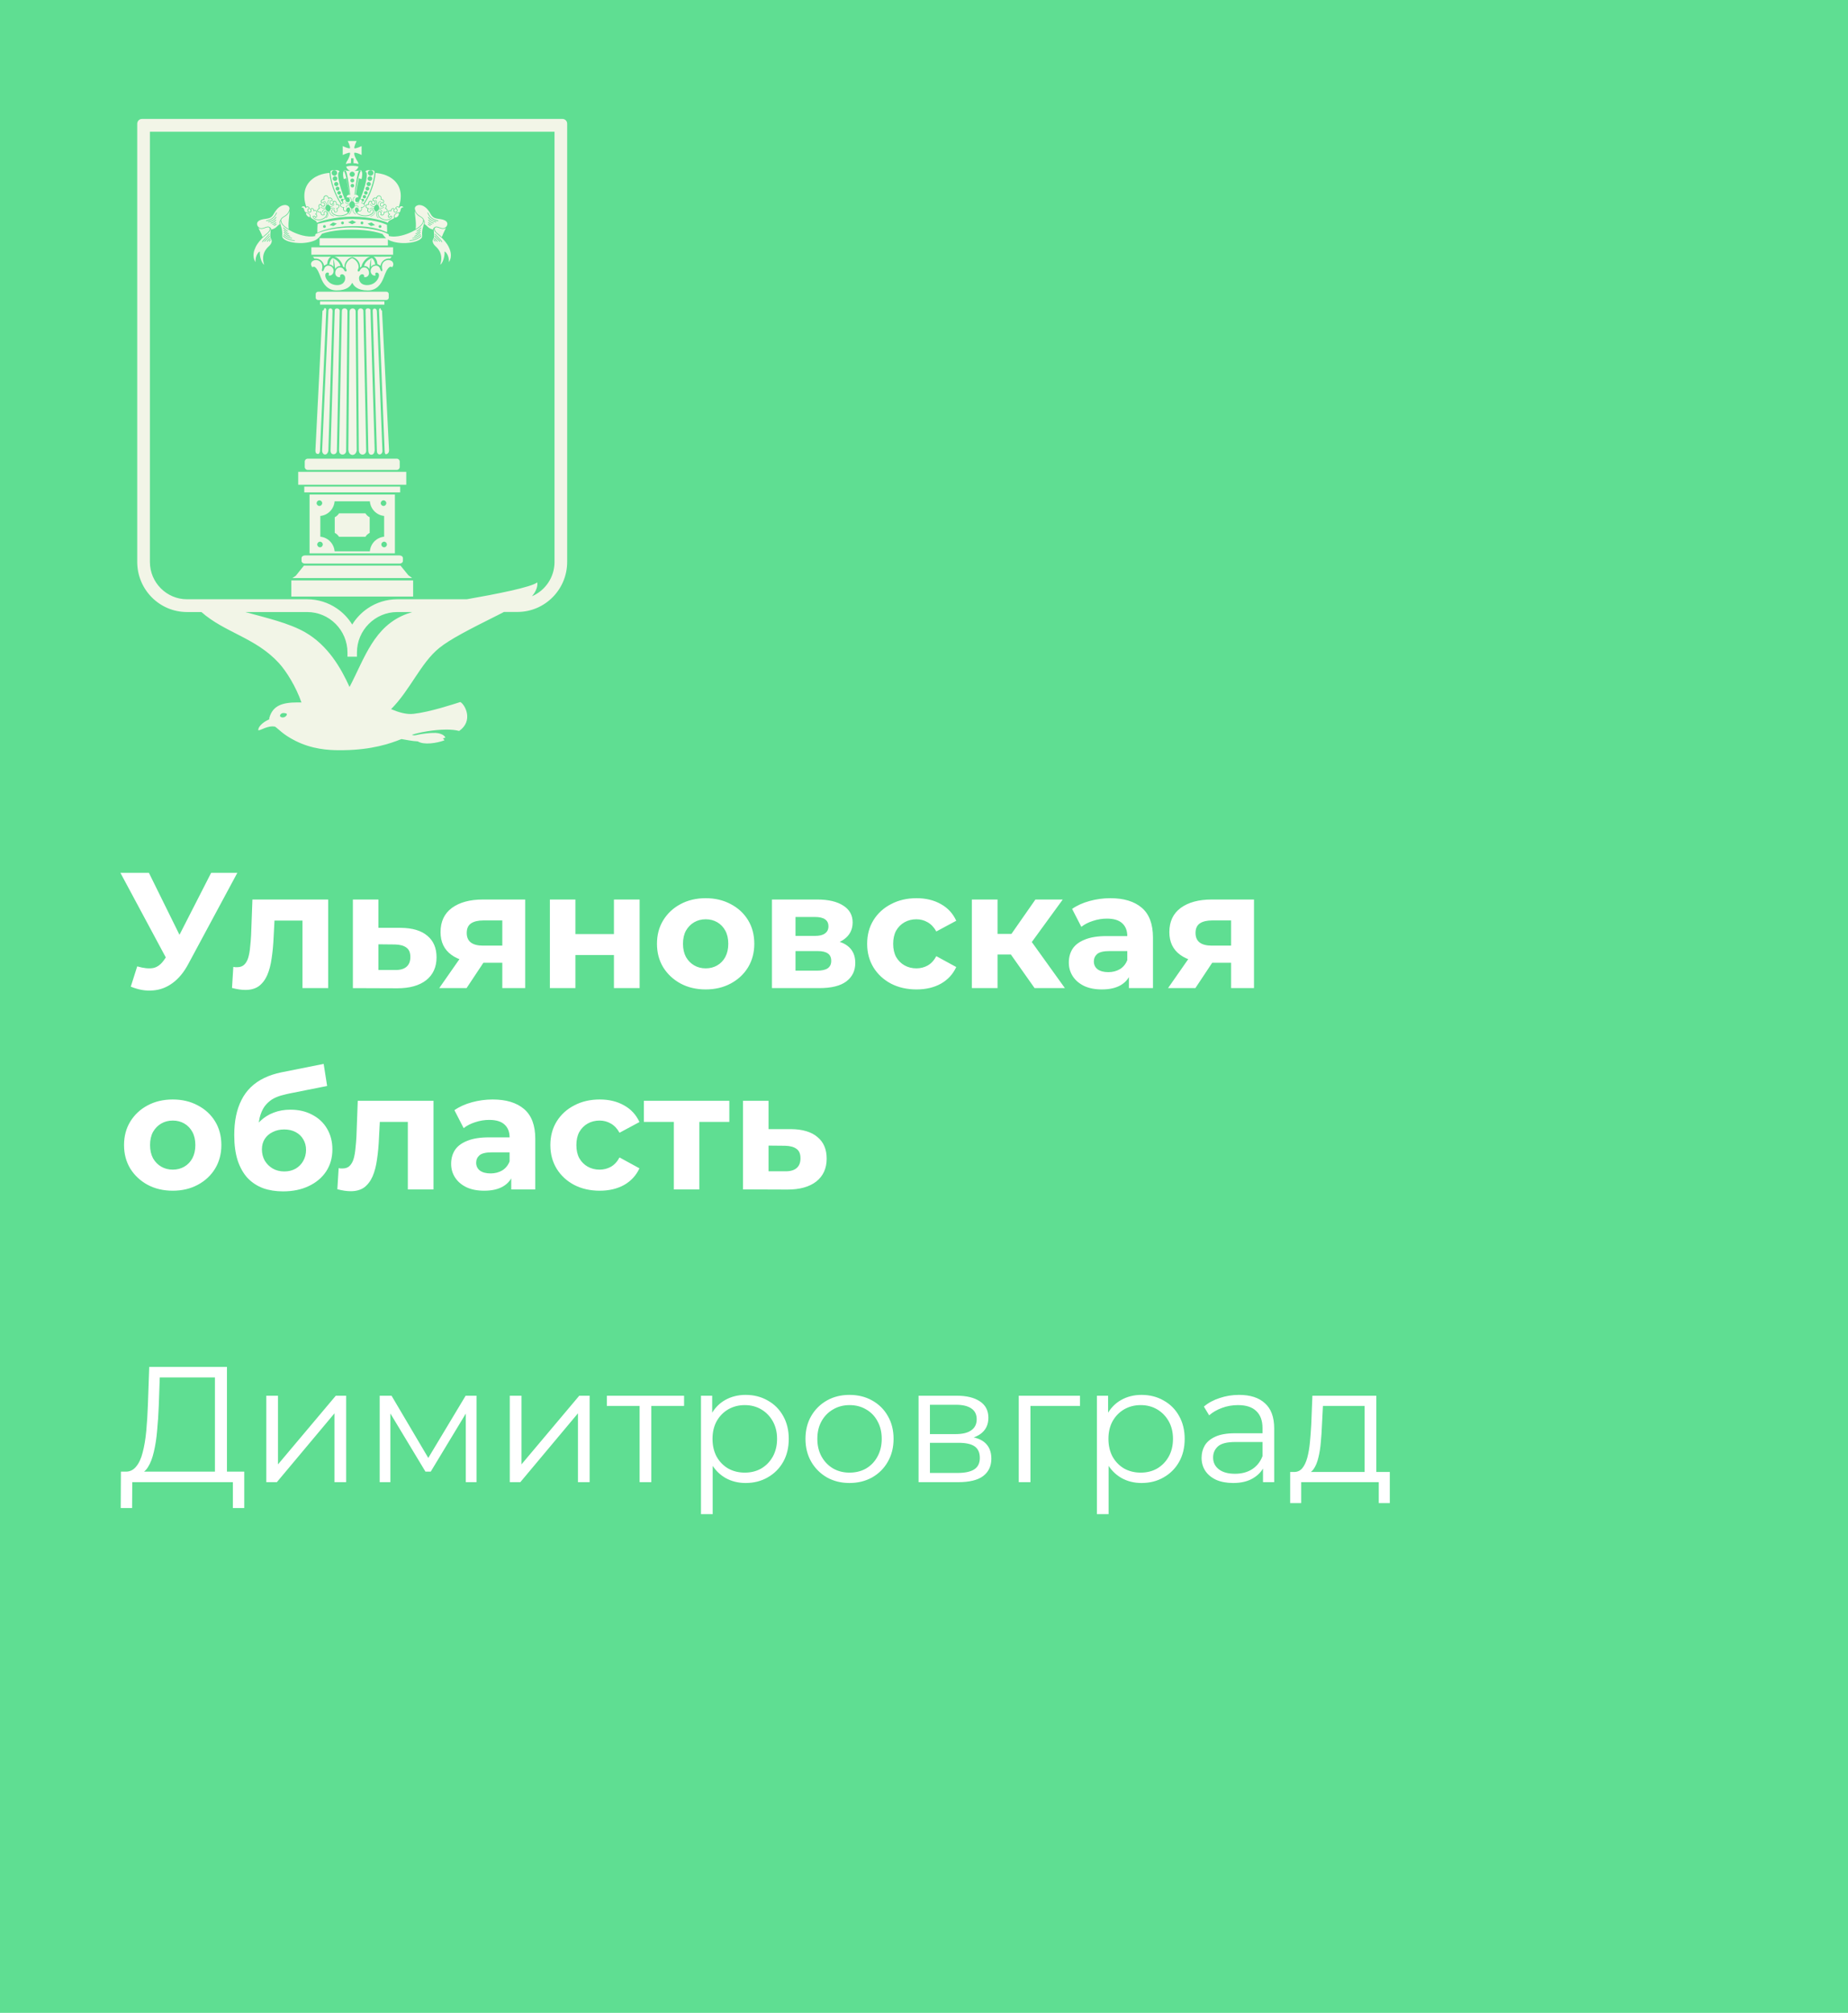 <?xml version="1.0" encoding="UTF-8"?> <svg xmlns="http://www.w3.org/2000/svg" width="202" height="220" viewBox="0 0 202 220" fill="none"><rect width="202" height="220" fill="#5FDE92"></rect><path d="M14.998 105.624C15.694 105.828 16.276 105.888 16.744 105.804C17.224 105.708 17.65 105.372 18.022 104.796L18.634 103.878L18.904 103.572L23.08 95.4H25.942L20.578 105.372C20.098 106.272 19.528 106.962 18.868 107.442C18.22 107.922 17.506 108.192 16.726 108.252C15.946 108.324 15.136 108.186 14.296 107.838L14.998 105.624ZM18.85 106.002L13.162 95.4H16.276L20.452 103.86L18.85 106.002ZM25.36 107.982L25.504 105.678C25.576 105.69 25.648 105.702 25.72 105.714C25.792 105.714 25.858 105.714 25.918 105.714C26.254 105.714 26.518 105.618 26.71 105.426C26.902 105.234 27.046 104.976 27.142 104.652C27.238 104.316 27.304 103.938 27.34 103.518C27.388 103.098 27.424 102.66 27.448 102.204L27.592 98.316H35.872V108H33.064V99.936L33.694 100.62H29.446L30.04 99.9L29.914 102.33C29.878 103.194 29.806 103.986 29.698 104.706C29.602 105.426 29.44 106.05 29.212 106.578C28.984 107.094 28.678 107.496 28.294 107.784C27.91 108.06 27.418 108.198 26.818 108.198C26.602 108.198 26.374 108.18 26.134 108.144C25.894 108.108 25.636 108.054 25.36 107.982ZM43.811 101.412C45.083 101.424 46.049 101.712 46.709 102.276C47.381 102.828 47.717 103.614 47.717 104.634C47.717 105.702 47.339 106.536 46.583 107.136C45.827 107.724 44.777 108.018 43.433 108.018L38.573 108V98.316H41.363V101.412H43.811ZM43.181 106.02C43.721 106.032 44.135 105.918 44.423 105.678C44.711 105.438 44.855 105.078 44.855 104.598C44.855 104.118 44.711 103.776 44.423 103.572C44.135 103.356 43.721 103.242 43.181 103.23L41.363 103.212V106.02H43.181ZM54.905 108V104.778L55.301 105.228H52.619C51.227 105.228 50.135 104.94 49.343 104.364C48.551 103.788 48.155 102.96 48.155 101.88C48.155 100.728 48.569 99.846 49.397 99.234C50.237 98.622 51.365 98.316 52.781 98.316H57.407V108H54.905ZM48.011 108L50.585 104.31H53.447L50.999 108H48.011ZM54.905 103.914V99.882L55.301 100.602H52.835C52.259 100.602 51.809 100.71 51.485 100.926C51.173 101.142 51.017 101.49 51.017 101.97C51.017 102.894 51.611 103.356 52.799 103.356H55.301L54.905 103.914ZM60.106 108V98.316H62.896V102.096H67.108V98.316H69.916V108H67.108V104.382H62.896V108H60.106ZM77.14 108.144C76.108 108.144 75.19 107.928 74.386 107.496C73.594 107.064 72.964 106.476 72.496 105.732C72.04 104.976 71.812 104.118 71.812 103.158C71.812 102.186 72.04 101.328 72.496 100.584C72.964 99.828 73.594 99.24 74.386 98.82C75.19 98.388 76.108 98.172 77.14 98.172C78.16 98.172 79.072 98.388 79.876 98.82C80.68 99.24 81.31 99.822 81.766 100.566C82.222 101.31 82.45 102.174 82.45 103.158C82.45 104.118 82.222 104.976 81.766 105.732C81.31 106.476 80.68 107.064 79.876 107.496C79.072 107.928 78.16 108.144 77.14 108.144ZM77.14 105.84C77.608 105.84 78.028 105.732 78.4 105.516C78.772 105.3 79.066 104.994 79.282 104.598C79.498 104.19 79.606 103.71 79.606 103.158C79.606 102.594 79.498 102.114 79.282 101.718C79.066 101.322 78.772 101.016 78.4 100.8C78.028 100.584 77.608 100.476 77.14 100.476C76.672 100.476 76.252 100.584 75.88 100.8C75.508 101.016 75.208 101.322 74.98 101.718C74.764 102.114 74.656 102.594 74.656 103.158C74.656 103.71 74.764 104.19 74.98 104.598C75.208 104.994 75.508 105.3 75.88 105.516C76.252 105.732 76.672 105.84 77.14 105.84ZM84.381 108V98.316H89.331C90.543 98.316 91.491 98.538 92.175 98.982C92.859 99.414 93.201 100.026 93.201 100.818C93.201 101.61 92.877 102.234 92.229 102.69C91.593 103.134 90.747 103.356 89.691 103.356L89.979 102.708C91.155 102.708 92.031 102.924 92.607 103.356C93.195 103.788 93.489 104.418 93.489 105.246C93.489 106.098 93.165 106.77 92.517 107.262C91.869 107.754 90.879 108 89.547 108H84.381ZM86.955 106.092H89.313C89.829 106.092 90.213 106.008 90.465 105.84C90.729 105.66 90.861 105.39 90.861 105.03C90.861 104.658 90.741 104.388 90.501 104.22C90.261 104.04 89.883 103.95 89.367 103.95H86.955V106.092ZM86.955 102.294H89.079C89.571 102.294 89.937 102.204 90.177 102.024C90.429 101.844 90.555 101.586 90.555 101.25C90.555 100.902 90.429 100.644 90.177 100.476C89.937 100.308 89.571 100.224 89.079 100.224H86.955V102.294ZM100.187 108.144C99.142 108.144 98.213 107.934 97.397 107.514C96.581 107.082 95.939 106.488 95.471 105.732C95.014 104.976 94.787 104.118 94.787 103.158C94.787 102.186 95.014 101.328 95.471 100.584C95.939 99.828 96.581 99.24 97.397 98.82C98.213 98.388 99.142 98.172 100.187 98.172C101.207 98.172 102.095 98.388 102.851 98.82C103.607 99.24 104.165 99.846 104.525 100.638L102.347 101.808C102.095 101.352 101.777 101.016 101.393 100.8C101.021 100.584 100.613 100.476 100.169 100.476C99.689 100.476 99.257 100.584 98.873 100.8C98.489 101.016 98.183 101.322 97.954 101.718C97.739 102.114 97.63 102.594 97.63 103.158C97.63 103.722 97.739 104.202 97.954 104.598C98.183 104.994 98.489 105.3 98.873 105.516C99.257 105.732 99.689 105.84 100.169 105.84C100.613 105.84 101.021 105.738 101.393 105.534C101.777 105.318 102.095 104.976 102.347 104.508L104.525 105.696C104.165 106.476 103.607 107.082 102.851 107.514C102.095 107.934 101.207 108.144 100.187 108.144ZM113.089 108L109.849 103.41L112.135 102.06L116.401 108H113.089ZM106.231 108V98.316H109.039V108H106.231ZM108.211 104.328V102.078H111.595V104.328H108.211ZM112.405 103.482L109.777 103.194L113.179 98.316H116.167L112.405 103.482ZM123.4 108V106.11L123.22 105.696V102.312C123.22 101.712 123.034 101.244 122.662 100.908C122.302 100.572 121.744 100.404 120.988 100.404C120.472 100.404 119.962 100.488 119.458 100.656C118.966 100.812 118.546 101.028 118.198 101.304L117.19 99.342C117.718 98.97 118.354 98.682 119.098 98.478C119.842 98.274 120.598 98.172 121.366 98.172C122.842 98.172 123.988 98.52 124.804 99.216C125.62 99.912 126.028 100.998 126.028 102.474V108H123.4ZM120.448 108.144C119.692 108.144 119.044 108.018 118.504 107.766C117.964 107.502 117.55 107.148 117.262 106.704C116.974 106.26 116.83 105.762 116.83 105.21C116.83 104.634 116.968 104.13 117.244 103.698C117.532 103.266 117.982 102.93 118.594 102.69C119.206 102.438 120.004 102.312 120.988 102.312H123.562V103.95H121.294C120.634 103.95 120.178 104.058 119.926 104.274C119.686 104.49 119.566 104.76 119.566 105.084C119.566 105.444 119.704 105.732 119.98 105.948C120.268 106.152 120.658 106.254 121.15 106.254C121.618 106.254 122.038 106.146 122.41 105.93C122.782 105.702 123.052 105.372 123.22 104.94L123.652 106.236C123.448 106.86 123.076 107.334 122.536 107.658C121.996 107.982 121.3 108.144 120.448 108.144ZM134.569 108V104.778L134.965 105.228H132.283C130.891 105.228 129.799 104.94 129.007 104.364C128.215 103.788 127.819 102.96 127.819 101.88C127.819 100.728 128.233 99.846 129.061 99.234C129.901 98.622 131.029 98.316 132.445 98.316H137.071V108H134.569ZM127.675 108L130.249 104.31H133.111L130.663 108H127.675ZM134.569 103.914V99.882L134.965 100.602H132.499C131.923 100.602 131.473 100.71 131.149 100.926C130.837 101.142 130.681 101.49 130.681 101.97C130.681 102.894 131.275 103.356 132.463 103.356H134.965L134.569 103.914ZM18.886 130.144C17.854 130.144 16.936 129.928 16.132 129.496C15.34 129.064 14.71 128.476 14.242 127.732C13.786 126.976 13.558 126.118 13.558 125.158C13.558 124.186 13.786 123.328 14.242 122.584C14.71 121.828 15.34 121.24 16.132 120.82C16.936 120.388 17.854 120.172 18.886 120.172C19.906 120.172 20.818 120.388 21.622 120.82C22.426 121.24 23.056 121.822 23.512 122.566C23.968 123.31 24.196 124.174 24.196 125.158C24.196 126.118 23.968 126.976 23.512 127.732C23.056 128.476 22.426 129.064 21.622 129.496C20.818 129.928 19.906 130.144 18.886 130.144ZM18.886 127.84C19.354 127.84 19.774 127.732 20.146 127.516C20.518 127.3 20.812 126.994 21.028 126.598C21.244 126.19 21.352 125.71 21.352 125.158C21.352 124.594 21.244 124.114 21.028 123.718C20.812 123.322 20.518 123.016 20.146 122.8C19.774 122.584 19.354 122.476 18.886 122.476C18.418 122.476 17.998 122.584 17.626 122.8C17.254 123.016 16.954 123.322 16.726 123.718C16.51 124.114 16.402 124.594 16.402 125.158C16.402 125.71 16.51 126.19 16.726 126.598C16.954 126.994 17.254 127.3 17.626 127.516C17.998 127.732 18.418 127.84 18.886 127.84ZM30.933 130.216C30.141 130.216 29.421 130.102 28.773 129.874C28.125 129.634 27.561 129.268 27.081 128.776C26.613 128.272 26.247 127.63 25.983 126.85C25.731 126.07 25.605 125.14 25.605 124.06C25.605 123.292 25.671 122.59 25.803 121.954C25.935 121.318 26.133 120.742 26.397 120.226C26.661 119.698 26.997 119.236 27.405 118.84C27.825 118.432 28.311 118.096 28.863 117.832C29.427 117.556 30.063 117.346 30.771 117.202L35.379 116.284L35.757 118.696L31.689 119.506C31.449 119.554 31.173 119.62 30.861 119.704C30.561 119.776 30.255 119.89 29.943 120.046C29.643 120.202 29.361 120.424 29.097 120.712C28.845 120.988 28.641 121.354 28.485 121.81C28.329 122.254 28.251 122.806 28.251 123.466C28.251 123.67 28.257 123.826 28.269 123.934C28.293 124.042 28.311 124.156 28.323 124.276C28.347 124.396 28.359 124.582 28.359 124.834L27.459 123.952C27.723 123.388 28.059 122.908 28.467 122.512C28.887 122.116 29.367 121.816 29.907 121.612C30.459 121.396 31.071 121.288 31.743 121.288C32.655 121.288 33.453 121.474 34.137 121.846C34.833 122.206 35.373 122.716 35.757 123.376C36.141 124.036 36.333 124.786 36.333 125.626C36.333 126.538 36.105 127.342 35.649 128.038C35.193 128.722 34.557 129.256 33.741 129.64C32.937 130.024 32.001 130.216 30.933 130.216ZM31.077 128.038C31.545 128.038 31.959 127.936 32.319 127.732C32.679 127.516 32.955 127.234 33.147 126.886C33.351 126.526 33.453 126.124 33.453 125.68C33.453 125.248 33.351 124.864 33.147 124.528C32.955 124.192 32.679 123.928 32.319 123.736C31.959 123.544 31.539 123.448 31.059 123.448C30.591 123.448 30.171 123.544 29.799 123.736C29.427 123.916 29.139 124.168 28.935 124.492C28.731 124.816 28.629 125.194 28.629 125.626C28.629 126.07 28.731 126.478 28.935 126.85C29.151 127.21 29.439 127.498 29.799 127.714C30.171 127.93 30.597 128.038 31.077 128.038ZM36.874 129.982L37.018 127.678C37.09 127.69 37.162 127.702 37.234 127.714C37.306 127.714 37.372 127.714 37.432 127.714C37.768 127.714 38.032 127.618 38.224 127.426C38.416 127.234 38.56 126.976 38.656 126.652C38.752 126.316 38.818 125.938 38.854 125.518C38.902 125.098 38.938 124.66 38.962 124.204L39.106 120.316H47.386V130H44.578V121.936L45.208 122.62H40.96L41.554 121.9L41.428 124.33C41.392 125.194 41.32 125.986 41.212 126.706C41.116 127.426 40.954 128.05 40.726 128.578C40.498 129.094 40.192 129.496 39.808 129.784C39.424 130.06 38.932 130.198 38.332 130.198C38.116 130.198 37.888 130.18 37.648 130.144C37.408 130.108 37.15 130.054 36.874 129.982ZM55.882 130V128.11L55.702 127.696V124.312C55.702 123.712 55.516 123.244 55.144 122.908C54.784 122.572 54.226 122.404 53.47 122.404C52.954 122.404 52.444 122.488 51.94 122.656C51.448 122.812 51.028 123.028 50.68 123.304L49.672 121.342C50.2 120.97 50.836 120.682 51.58 120.478C52.324 120.274 53.08 120.172 53.848 120.172C55.324 120.172 56.47 120.52 57.286 121.216C58.102 121.912 58.51 122.998 58.51 124.474V130H55.882ZM52.93 130.144C52.174 130.144 51.526 130.018 50.986 129.766C50.446 129.502 50.032 129.148 49.744 128.704C49.456 128.26 49.312 127.762 49.312 127.21C49.312 126.634 49.45 126.13 49.726 125.698C50.014 125.266 50.464 124.93 51.076 124.69C51.688 124.438 52.486 124.312 53.47 124.312H56.044V125.95H53.776C53.116 125.95 52.66 126.058 52.408 126.274C52.168 126.49 52.048 126.76 52.048 127.084C52.048 127.444 52.186 127.732 52.462 127.948C52.75 128.152 53.14 128.254 53.632 128.254C54.1 128.254 54.52 128.146 54.892 127.93C55.264 127.702 55.534 127.372 55.702 126.94L56.134 128.236C55.93 128.86 55.558 129.334 55.018 129.658C54.478 129.982 53.782 130.144 52.93 130.144ZM65.558 130.144C64.514 130.144 63.584 129.934 62.768 129.514C61.952 129.082 61.31 128.488 60.842 127.732C60.386 126.976 60.158 126.118 60.158 125.158C60.158 124.186 60.386 123.328 60.842 122.584C61.31 121.828 61.952 121.24 62.768 120.82C63.584 120.388 64.514 120.172 65.558 120.172C66.578 120.172 67.466 120.388 68.222 120.82C68.978 121.24 69.536 121.846 69.896 122.638L67.718 123.808C67.466 123.352 67.148 123.016 66.764 122.8C66.392 122.584 65.984 122.476 65.54 122.476C65.06 122.476 64.628 122.584 64.244 122.8C63.86 123.016 63.554 123.322 63.326 123.718C63.11 124.114 63.002 124.594 63.002 125.158C63.002 125.722 63.11 126.202 63.326 126.598C63.554 126.994 63.86 127.3 64.244 127.516C64.628 127.732 65.06 127.84 65.54 127.84C65.984 127.84 66.392 127.738 66.764 127.534C67.148 127.318 67.466 126.976 67.718 126.508L69.896 127.696C69.536 128.476 68.978 129.082 68.222 129.514C67.466 129.934 66.578 130.144 65.558 130.144ZM73.654 130V121.972L74.284 122.62H70.378V120.316H79.72V122.62H75.814L76.444 121.972V130H73.654ZM86.455 123.412C87.727 123.424 88.693 123.712 89.353 124.276C90.025 124.828 90.361 125.614 90.361 126.634C90.361 127.702 89.983 128.536 89.227 129.136C88.471 129.724 87.421 130.018 86.077 130.018L81.217 130V120.316H84.007V123.412H86.455ZM85.825 128.02C86.365 128.032 86.779 127.918 87.067 127.678C87.355 127.438 87.499 127.078 87.499 126.598C87.499 126.118 87.355 125.776 87.067 125.572C86.779 125.356 86.365 125.242 85.825 125.23L84.007 125.212V128.02H85.825ZM23.494 161.37V150.552H17.464L17.356 153.612C17.32 154.56 17.26 155.472 17.176 156.348C17.104 157.212 16.984 157.992 16.816 158.688C16.66 159.372 16.444 159.93 16.168 160.362C15.904 160.794 15.556 161.046 15.124 161.118L13.666 160.848C14.146 160.872 14.542 160.698 14.854 160.326C15.178 159.954 15.424 159.432 15.592 158.76C15.772 158.088 15.904 157.302 15.988 156.402C16.072 155.502 16.132 154.53 16.168 153.486L16.312 149.4H24.808V161.37H23.494ZM13.198 164.826L13.216 160.848H26.698V164.826H25.456V162H14.458L14.44 164.826H13.198ZM29.109 162V152.55H30.387V160.056L36.705 152.55H37.839V162H36.561V154.476L30.261 162H29.109ZM41.502 162V152.55H42.798L47.082 159.804H46.542L50.898 152.55H52.086V162H50.916V154.008L51.15 154.116L47.082 160.848H46.506L42.402 154.044L42.672 153.99V162H41.502ZM55.722 162V152.55H57V160.056L63.318 152.55H64.452V162H63.174V154.476L56.874 162H55.722ZM69.915 162V153.324L70.239 153.666H66.333V152.55H74.775V153.666H70.869L71.193 153.324V162H69.915ZM81.501 162.09C80.685 162.09 79.947 161.904 79.287 161.532C78.627 161.148 78.099 160.602 77.703 159.894C77.319 159.174 77.127 158.298 77.127 157.266C77.127 156.234 77.319 155.364 77.703 154.656C78.087 153.936 78.609 153.39 79.269 153.018C79.929 152.646 80.673 152.46 81.501 152.46C82.401 152.46 83.205 152.664 83.913 153.072C84.633 153.468 85.197 154.032 85.605 154.764C86.013 155.484 86.217 156.318 86.217 157.266C86.217 158.226 86.013 159.066 85.605 159.786C85.197 160.506 84.633 161.07 83.913 161.478C83.205 161.886 82.401 162.09 81.501 162.09ZM76.623 165.492V152.55H77.847V155.394L77.721 157.284L77.901 159.192V165.492H76.623ZM81.411 160.956C82.083 160.956 82.683 160.806 83.211 160.506C83.739 160.194 84.159 159.762 84.471 159.21C84.783 158.646 84.939 157.998 84.939 157.266C84.939 156.534 84.783 155.892 84.471 155.34C84.159 154.788 83.739 154.356 83.211 154.044C82.683 153.732 82.083 153.576 81.411 153.576C80.739 153.576 80.133 153.732 79.593 154.044C79.065 154.356 78.645 154.788 78.333 155.34C78.033 155.892 77.883 156.534 77.883 157.266C77.883 157.998 78.033 158.646 78.333 159.21C78.645 159.762 79.065 160.194 79.593 160.506C80.133 160.806 80.739 160.956 81.411 160.956ZM92.85 162.09C91.939 162.09 91.117 161.886 90.385 161.478C89.665 161.058 89.094 160.488 88.674 159.768C88.254 159.036 88.044 158.202 88.044 157.266C88.044 156.318 88.254 155.484 88.674 154.764C89.094 154.044 89.665 153.48 90.385 153.072C91.105 152.664 91.927 152.46 92.85 152.46C93.787 152.46 94.615 152.664 95.335 153.072C96.067 153.48 96.636 154.044 97.044 154.764C97.465 155.484 97.674 156.318 97.674 157.266C97.674 158.202 97.465 159.036 97.044 159.768C96.636 160.488 96.067 161.058 95.335 161.478C94.603 161.886 93.775 162.09 92.85 162.09ZM92.85 160.956C93.534 160.956 94.141 160.806 94.668 160.506C95.197 160.194 95.611 159.762 95.91 159.21C96.222 158.646 96.379 157.998 96.379 157.266C96.379 156.522 96.222 155.874 95.91 155.322C95.611 154.77 95.197 154.344 94.668 154.044C94.141 153.732 93.54 153.576 92.868 153.576C92.197 153.576 91.597 153.732 91.069 154.044C90.54 154.344 90.121 154.77 89.808 155.322C89.496 155.874 89.341 156.522 89.341 157.266C89.341 157.998 89.496 158.646 89.808 159.21C90.121 159.762 90.54 160.194 91.069 160.506C91.597 160.806 92.191 160.956 92.85 160.956ZM100.406 162V152.55H104.582C105.65 152.55 106.49 152.754 107.102 153.162C107.726 153.57 108.038 154.17 108.038 154.962C108.038 155.73 107.744 156.324 107.156 156.744C106.568 157.152 105.794 157.356 104.834 157.356L105.086 156.978C106.214 156.978 107.042 157.188 107.57 157.608C108.098 158.028 108.362 158.634 108.362 159.426C108.362 160.242 108.062 160.878 107.462 161.334C106.874 161.778 105.956 162 104.708 162H100.406ZM101.648 160.992H104.654C105.458 160.992 106.064 160.866 106.472 160.614C106.892 160.35 107.102 159.93 107.102 159.354C107.102 158.778 106.916 158.358 106.544 158.094C106.172 157.83 105.584 157.698 104.78 157.698H101.648V160.992ZM101.648 156.744H104.492C105.224 156.744 105.782 156.606 106.166 156.33C106.562 156.054 106.76 155.652 106.76 155.124C106.76 154.596 106.562 154.2 106.166 153.936C105.782 153.672 105.224 153.54 104.492 153.54H101.648V156.744ZM111.357 162V152.55H118.053V153.666H112.311L112.635 153.342V162H111.357ZM124.778 162.09C123.962 162.09 123.224 161.904 122.564 161.532C121.904 161.148 121.376 160.602 120.98 159.894C120.596 159.174 120.404 158.298 120.404 157.266C120.404 156.234 120.596 155.364 120.98 154.656C121.364 153.936 121.886 153.39 122.546 153.018C123.206 152.646 123.95 152.46 124.778 152.46C125.678 152.46 126.482 152.664 127.19 153.072C127.91 153.468 128.474 154.032 128.882 154.764C129.29 155.484 129.494 156.318 129.494 157.266C129.494 158.226 129.29 159.066 128.882 159.786C128.474 160.506 127.91 161.07 127.19 161.478C126.482 161.886 125.678 162.09 124.778 162.09ZM119.9 165.492V152.55H121.124V155.394L120.998 157.284L121.178 159.192V165.492H119.9ZM124.688 160.956C125.36 160.956 125.96 160.806 126.488 160.506C127.016 160.194 127.436 159.762 127.748 159.21C128.06 158.646 128.216 157.998 128.216 157.266C128.216 156.534 128.06 155.892 127.748 155.34C127.436 154.788 127.016 154.356 126.488 154.044C125.96 153.732 125.36 153.576 124.688 153.576C124.016 153.576 123.41 153.732 122.87 154.044C122.342 154.356 121.922 154.788 121.61 155.34C121.31 155.892 121.16 156.534 121.16 157.266C121.16 157.998 121.31 158.646 121.61 159.21C121.922 159.762 122.342 160.194 122.87 160.506C123.41 160.806 124.016 160.956 124.688 160.956ZM138.055 162V159.912L138.001 159.57V156.078C138.001 155.274 137.773 154.656 137.317 154.224C136.873 153.792 136.207 153.576 135.319 153.576C134.707 153.576 134.125 153.678 133.573 153.882C133.021 154.086 132.553 154.356 132.169 154.692L131.593 153.738C132.073 153.33 132.649 153.018 133.321 152.802C133.993 152.574 134.701 152.46 135.445 152.46C136.669 152.46 137.611 152.766 138.271 153.378C138.943 153.978 139.279 154.896 139.279 156.132V162H138.055ZM134.797 162.09C134.089 162.09 133.471 161.976 132.943 161.748C132.427 161.508 132.031 161.184 131.755 160.776C131.479 160.356 131.341 159.876 131.341 159.336C131.341 158.844 131.455 158.4 131.683 158.004C131.923 157.596 132.307 157.272 132.835 157.032C133.375 156.78 134.095 156.654 134.995 156.654H138.253V157.608H135.031C134.119 157.608 133.483 157.77 133.123 158.094C132.775 158.418 132.601 158.82 132.601 159.3C132.601 159.84 132.811 160.272 133.231 160.596C133.651 160.92 134.239 161.082 134.995 161.082C135.715 161.082 136.333 160.92 136.849 160.596C137.377 160.26 137.761 159.78 138.001 159.156L138.289 160.038C138.049 160.662 137.629 161.16 137.029 161.532C136.441 161.904 135.697 162.09 134.797 162.09ZM149.161 161.388V153.666H144.607L144.499 155.772C144.475 156.408 144.433 157.032 144.373 157.644C144.325 158.256 144.235 158.82 144.103 159.336C143.983 159.84 143.809 160.254 143.581 160.578C143.353 160.89 143.059 161.07 142.699 161.118L141.421 160.884C141.793 160.896 142.099 160.764 142.339 160.488C142.579 160.2 142.765 159.81 142.897 159.318C143.029 158.826 143.125 158.268 143.185 157.644C143.245 157.008 143.293 156.36 143.329 155.7L143.455 152.55H150.439V161.388H149.161ZM141.025 164.286V160.884H151.915V164.286H150.709V162H142.231V164.286H141.025Z" fill="white"></path><g clip-path="url(#clip0_1_815)"><path fill-rule="evenodd" clip-rule="evenodd" d="M61.483 13H15.517C15.232 13 15 13.233 15 13.52V61.42C15 62.93 15.61 64.302 16.593 65.29C17.575 66.281 18.938 66.895 20.44 66.895H22.015C24.583 69.156 27.924 69.689 30.466 72.451C31.308 73.365 32.357 75.068 32.952 76.78C32.921 76.78 32.892 76.78 32.861 76.778C32.747 76.776 32.638 76.774 32.531 76.774C30.854 76.774 29.829 77.112 29.442 78.448C29.426 78.502 29.428 78.56 29.439 78.62C29.083 78.762 28.216 79.266 28.232 79.819C28.459 79.869 29.286 79.261 30.05 79.421C30.045 79.416 30.045 79.409 30.041 79.405C30.058 79.416 30.076 79.432 30.092 79.441C30.52 79.745 30.943 80.288 32.259 80.956C34.099 81.892 35.89 81.998 37.133 81.998C37.3 81.998 37.459 81.996 37.606 81.993C40.653 81.948 42.627 81.283 43.881 80.779C44.426 80.866 45.039 81.005 45.672 81.034C46.34 81.455 47.772 81.222 48.583 80.915C48.554 80.844 48.49 80.776 48.403 80.716C48.505 80.684 48.601 80.653 48.686 80.622C48.523 80.234 47.902 80.117 47.601 80.106C47.068 80.086 46.046 80.205 45.482 80.346C45.295 80.393 45.148 80.368 45.021 80.317C45.046 80.308 45.072 80.299 45.095 80.29C45.83 80.05 47.434 79.743 48.804 79.743C49.318 79.743 49.8 79.786 50.189 79.893C51.762 78.804 50.862 77.038 50.321 76.731C49.597 76.955 46.999 77.823 45.206 78.022C45.102 78.033 44.995 78.04 44.883 78.04C44.302 78.04 43.62 77.876 42.747 77.507C44.83 75.436 45.977 72.475 48.006 70.828C49.151 69.898 51.201 68.836 54.451 67.213C54.664 67.108 54.876 66.998 55.088 66.886H56.556C58.057 66.886 59.42 66.272 60.403 65.281C61.387 64.293 61.998 62.921 61.995 61.411V13.52C62 13.233 61.771 13 61.483 13ZM31.074 78.385C30.934 78.441 30.709 78.439 30.604 78.264C30.598 78.118 30.711 78.002 30.849 77.953C30.974 77.91 31.228 77.941 31.348 78.015C31.377 78.23 31.177 78.345 31.074 78.385ZM44.478 67.092C40.867 68.425 39.867 71.928 38.207 75.086C37.272 73.011 35.85 70.55 33.38 69.122C31.6 68.096 29.163 67.547 26.808 66.895H33.574C34.792 66.895 35.893 67.39 36.69 68.195C37.488 68.999 37.982 70.104 37.982 71.33V71.778H38.499H38.57H39.016V71.33C39.016 70.104 39.508 68.997 40.308 68.195C41.107 67.392 42.206 66.895 43.424 66.895H45.068C44.863 66.957 44.665 67.025 44.478 67.092ZM60.614 61.42C60.614 63.1 59.596 64.548 58.148 65.171C58.574 64.667 58.808 64.098 58.725 63.656C58.05 64.188 54.212 64.941 51.02 65.499H43.424C42.228 65.499 41.114 65.866 40.19 66.494C39.51 66.955 38.933 67.56 38.499 68.262C38.065 67.558 37.488 66.955 36.808 66.494C35.884 65.866 34.77 65.499 33.574 65.499H20.44C19.322 65.499 18.31 65.041 17.575 64.302C16.84 63.562 16.386 62.545 16.386 61.42V14.396H60.612V61.42H60.614Z" fill="#F2F5E7"></path><path d="M44.407 51.572H32.596V52.98H44.407V51.572Z" fill="#F2F5E7"></path><path fill-rule="evenodd" clip-rule="evenodd" d="M32.326 62.933L31.961 63.181H45.05L44.629 62.868L43.783 61.825H33.219L32.34 62.921C32.335 62.926 32.331 62.928 32.326 62.933Z" fill="#F2F5E7"></path><path d="M45.157 63.441H31.845V65.203H45.157V63.441Z" fill="#F2F5E7"></path><path d="M43.743 53.188H33.26V53.816H43.743V53.188Z" fill="#F2F5E7"></path><path d="M42.967 27.032H34.035V27.841H42.967V27.032Z" fill="#F2F5E7"></path><path fill-rule="evenodd" clip-rule="evenodd" d="M33.311 50.452V51.043C33.311 51.218 33.453 51.361 33.627 51.361H43.377C43.551 51.361 43.694 51.218 43.694 51.043V50.452C43.694 50.277 43.551 50.133 43.377 50.133H33.627C33.453 50.136 33.311 50.277 33.311 50.452Z" fill="#F2F5E7"></path><path fill-rule="evenodd" clip-rule="evenodd" d="M42.223 32.789C42.37 32.789 42.493 32.677 42.493 32.543V32.13C42.493 31.994 42.373 31.884 42.223 31.884H34.779C34.63 31.884 34.509 31.994 34.509 32.13V32.543C34.509 32.679 34.63 32.789 34.779 32.789H42.223Z" fill="#F2F5E7"></path><path fill-rule="evenodd" clip-rule="evenodd" d="M32.959 61.001V61.308C32.959 61.469 33.124 61.599 33.326 61.599H43.676C43.879 61.599 44.043 61.469 44.043 61.308V61.001C44.043 60.839 43.879 60.709 43.676 60.709H33.326C33.124 60.709 32.959 60.842 32.959 61.001Z" fill="#F2F5E7"></path><path fill-rule="evenodd" clip-rule="evenodd" d="M37.211 29.078C37.111 28.535 36.521 28.278 36.367 28.204C36.18 28.338 36.086 28.486 35.991 28.905C36.093 28.903 36.334 28.964 36.463 29.179C36.429 28.885 36.478 28.531 36.407 28.291C36.574 28.468 36.574 29.174 36.648 29.407C36.757 29.161 36.993 29.069 37.211 29.078Z" fill="#F2F5E7"></path><path fill-rule="evenodd" clip-rule="evenodd" d="M41.02 28.905C40.927 28.488 40.831 28.338 40.644 28.204C40.493 28.276 39.9 28.533 39.8 29.078C40.018 29.069 40.254 29.161 40.363 29.41C40.435 29.174 40.437 28.471 40.604 28.294C40.533 28.533 40.582 28.887 40.548 29.181C40.678 28.964 40.918 28.903 41.02 28.905Z" fill="#F2F5E7"></path><path fill-rule="evenodd" clip-rule="evenodd" d="M34.057 29.087C34.082 29.139 34.117 29.183 34.162 29.215L34.164 29.212C34.191 29.179 34.226 29.159 34.267 29.152C34.304 29.145 34.347 29.154 34.389 29.172C34.407 29.181 34.425 29.192 34.44 29.203L34.443 29.206C34.565 29.3 34.663 29.43 34.759 29.611C34.852 29.793 34.946 30.026 35.062 30.328C35.204 30.703 35.396 31.057 35.674 31.317C35.95 31.575 36.311 31.74 36.795 31.74C37.37 31.74 37.75 31.619 38.007 31.46C38.261 31.301 38.392 31.104 38.47 30.952C38.479 30.934 38.499 30.927 38.517 30.936C38.523 30.94 38.528 30.945 38.532 30.952C38.61 31.106 38.742 31.303 38.996 31.462C39.252 31.622 39.633 31.743 40.208 31.743C40.691 31.743 41.052 31.577 41.328 31.319C41.606 31.059 41.798 30.705 41.941 30.331C42.056 30.026 42.15 29.793 42.243 29.614C42.339 29.43 42.437 29.3 42.562 29.206C42.58 29.192 42.598 29.181 42.613 29.174L42.615 29.172C42.656 29.154 42.698 29.145 42.736 29.152C42.776 29.159 42.814 29.179 42.84 29.215C42.885 29.183 42.921 29.139 42.945 29.087C42.976 29.024 42.992 28.953 42.992 28.878C42.992 28.805 42.974 28.731 42.938 28.666C42.901 28.598 42.843 28.538 42.76 28.497H42.758L42.747 28.493C42.566 28.408 42.375 28.408 42.208 28.466C42.043 28.524 41.903 28.641 41.829 28.789L41.822 28.802C41.785 28.885 41.753 28.986 41.747 29.105C41.74 29.203 41.751 29.313 41.787 29.432C41.807 29.499 41.8 29.564 41.78 29.602C41.769 29.62 41.756 29.636 41.738 29.64C41.718 29.647 41.698 29.645 41.675 29.634C41.642 29.614 41.602 29.555 41.566 29.443C41.531 29.329 41.488 29.244 41.433 29.179C41.379 29.116 41.31 29.076 41.221 29.049L41.214 29.047C41.136 29.026 40.998 29.024 40.865 29.078C40.731 29.132 40.602 29.242 40.542 29.443L40.537 29.457C40.49 29.629 40.519 29.784 40.591 29.903C40.622 29.954 40.662 29.999 40.706 30.035C40.751 30.071 40.8 30.095 40.851 30.111C40.925 30.131 41.003 30.129 41.074 30.095C41.041 30.051 41.023 29.997 41.02 29.95C41.018 29.918 41.025 29.887 41.038 29.862C41.052 29.835 41.074 29.815 41.105 29.802C41.145 29.786 41.199 29.786 41.266 29.811H41.268C41.324 29.831 41.366 29.871 41.393 29.923C41.417 29.974 41.43 30.037 41.426 30.109C41.424 30.178 41.408 30.255 41.379 30.333C41.29 30.577 41.078 30.855 40.751 31.021H40.749C40.66 31.066 40.557 31.102 40.446 31.126C40.243 31.171 40.016 31.178 39.813 31.126C39.608 31.073 39.428 30.956 39.328 30.754C39.301 30.703 39.281 30.642 39.265 30.577C39.247 30.492 39.243 30.418 39.247 30.353C39.258 30.234 39.303 30.147 39.359 30.087C39.414 30.026 39.483 29.992 39.539 29.979H39.541C39.564 29.974 39.586 29.972 39.604 29.974C39.633 29.977 39.662 29.986 39.688 29.997C39.724 30.012 39.755 30.039 39.778 30.073C39.8 30.107 39.811 30.151 39.806 30.201C39.804 30.223 39.8 30.248 39.789 30.275C39.824 30.288 39.862 30.297 39.9 30.297C39.971 30.299 40.049 30.279 40.116 30.241C40.183 30.203 40.243 30.145 40.283 30.069C40.314 30.01 40.332 29.941 40.334 29.862C40.339 29.69 40.292 29.544 40.212 29.436C40.165 29.372 40.105 29.322 40.04 29.286C39.976 29.25 39.902 29.23 39.829 29.228C39.722 29.224 39.613 29.257 39.51 29.334C39.419 29.403 39.377 29.488 39.348 29.549L39.341 29.562C39.307 29.634 39.256 29.67 39.209 29.676C39.19 29.679 39.169 29.676 39.152 29.67C39.134 29.663 39.118 29.649 39.109 29.631C39.087 29.593 39.083 29.535 39.116 29.463L39.136 29.423C39.169 29.36 39.216 29.273 39.194 29.096V29.094C39.167 28.878 39.083 28.708 38.973 28.574C38.826 28.392 38.635 28.278 38.49 28.213C38.343 28.276 38.154 28.39 38.007 28.572C37.9 28.706 37.815 28.876 37.788 29.094C37.766 29.273 37.813 29.36 37.846 29.423L37.866 29.463C37.898 29.535 37.893 29.593 37.871 29.629C37.86 29.647 37.844 29.661 37.826 29.667C37.808 29.674 37.788 29.679 37.768 29.674C37.724 29.667 37.672 29.631 37.637 29.562L37.628 29.544C37.599 29.486 37.559 29.403 37.47 29.336L37.468 29.334C37.367 29.257 37.256 29.226 37.151 29.228C37.078 29.23 37.004 29.25 36.94 29.286C36.875 29.322 36.815 29.374 36.768 29.436C36.688 29.544 36.639 29.69 36.643 29.862C36.646 29.941 36.666 30.01 36.695 30.069C36.735 30.145 36.795 30.203 36.862 30.241C36.931 30.279 37.006 30.299 37.078 30.297C37.116 30.295 37.156 30.288 37.189 30.275C37.18 30.248 37.173 30.223 37.171 30.201C37.167 30.149 37.178 30.107 37.2 30.073C37.222 30.039 37.254 30.012 37.289 29.997C37.316 29.983 37.345 29.977 37.376 29.974H37.378C37.396 29.972 37.419 29.974 37.439 29.979H37.441C37.496 29.992 37.563 30.026 37.619 30.084C37.675 30.145 37.719 30.232 37.73 30.351C37.737 30.416 37.73 30.492 37.713 30.577C37.699 30.642 37.677 30.701 37.65 30.754C37.55 30.954 37.372 31.07 37.167 31.124C36.966 31.178 36.737 31.171 36.536 31.126C36.425 31.102 36.32 31.064 36.231 31.019C35.904 30.853 35.69 30.577 35.601 30.331C35.572 30.252 35.556 30.176 35.554 30.107C35.552 30.035 35.563 29.972 35.587 29.921C35.614 29.867 35.657 29.826 35.714 29.806C35.781 29.782 35.835 29.782 35.875 29.797C35.906 29.809 35.928 29.831 35.942 29.858C35.955 29.883 35.959 29.914 35.959 29.945C35.957 29.992 35.939 30.046 35.906 30.091C35.977 30.125 36.055 30.127 36.131 30.107C36.182 30.093 36.231 30.066 36.276 30.03C36.32 29.995 36.36 29.95 36.392 29.898C36.463 29.779 36.492 29.625 36.445 29.452L36.441 29.441C36.38 29.239 36.251 29.13 36.118 29.076C35.984 29.022 35.844 29.024 35.766 29.047L35.761 29.049C35.672 29.076 35.603 29.116 35.547 29.179L35.545 29.181C35.489 29.244 35.447 29.329 35.411 29.443V29.445C35.376 29.555 35.338 29.611 35.304 29.634C35.285 29.647 35.262 29.649 35.244 29.643C35.227 29.636 35.213 29.623 35.202 29.605C35.182 29.567 35.175 29.499 35.195 29.434C35.231 29.316 35.242 29.206 35.236 29.107C35.229 28.988 35.198 28.885 35.16 28.802L35.155 28.791C35.082 28.641 34.941 28.524 34.777 28.468C34.609 28.41 34.416 28.41 34.237 28.495L34.224 28.502C34.142 28.542 34.084 28.603 34.046 28.67C34.01 28.735 33.992 28.809 33.992 28.883C34.01 28.953 34.026 29.024 34.057 29.087Z" fill="#F2F5E7"></path><path fill-rule="evenodd" clip-rule="evenodd" d="M34.204 28.06C34.309 28.199 34.34 28.199 34.358 28.251C34.997 28.199 35.378 28.668 35.414 29.035C35.536 29.002 35.657 28.896 35.761 28.86C35.779 28.583 35.884 28.217 36.18 28.043C36.004 28.078 34.204 28.045 34.204 28.06Z" fill="#F2F5E7"></path><path fill-rule="evenodd" clip-rule="evenodd" d="M36.547 28.045C36.893 28.096 37.401 28.627 37.49 29.123C37.49 29.123 37.577 29.174 37.661 29.241C37.594 28.542 38.176 28.152 38.501 28.085L38.505 28.045C38.508 28.045 37.327 28.06 36.547 28.045Z" fill="#F2F5E7"></path><path fill-rule="evenodd" clip-rule="evenodd" d="M41.597 29.035C41.633 28.67 42.012 28.199 42.653 28.251C42.671 28.199 42.809 28.043 42.809 28.043C42.809 28.043 41.009 28.078 40.836 28.043C41.13 28.217 41.234 28.583 41.252 28.86C41.357 28.896 41.477 29.002 41.597 29.035Z" fill="#F2F5E7"></path><path fill-rule="evenodd" clip-rule="evenodd" d="M39.512 29.123C39.602 28.625 40.12 28.096 40.468 28.045C39.688 28.063 38.51 28.045 38.51 28.045L38.503 28.085C38.831 28.152 39.412 28.542 39.345 29.241C39.428 29.174 39.512 29.123 39.512 29.123Z" fill="#F2F5E7"></path><path d="M42.016 32.937H34.984V33.302H42.016V32.937Z" fill="#F2F5E7"></path><path fill-rule="evenodd" clip-rule="evenodd" d="M37.058 58.672H39.942C40.056 58.49 40.216 58.34 40.41 58.246V56.534C40.216 56.44 40.056 56.29 39.942 56.108H37.058C36.944 56.29 36.784 56.44 36.59 56.534V58.244C36.786 58.34 36.946 58.488 37.058 58.672Z" fill="#F2F5E7"></path><path fill-rule="evenodd" clip-rule="evenodd" d="M39.72 33.961V33.959L39.717 33.943C39.704 33.842 39.644 33.777 39.562 33.739C39.519 33.721 39.472 33.71 39.426 33.71H39.417C39.368 33.712 39.316 33.724 39.274 33.746C39.194 33.789 39.129 33.867 39.116 34.004L39.114 34.02L39.107 34.031L39.223 49.232V49.237C39.241 49.456 39.332 49.58 39.441 49.64C39.497 49.672 39.557 49.685 39.619 49.687H39.624C39.684 49.687 39.746 49.674 39.802 49.647C39.909 49.595 39.994 49.492 40.025 49.34L40.02 49.309L40.027 49.291L39.72 33.961Z" fill="#F2F5E7"></path><path fill-rule="evenodd" clip-rule="evenodd" d="M41.805 49.338L41.192 33.997L41.176 33.966L41.179 33.944C41.165 33.834 41.108 33.773 41.034 33.744C41.005 33.733 40.974 33.726 40.943 33.726H40.934C40.9 33.728 40.869 33.735 40.84 33.751C40.798 33.775 40.764 33.816 40.749 33.885L40.751 33.896L40.744 33.919L40.742 33.928L40.738 33.964V33.966L41.197 49.286L41.199 49.293V49.309C41.208 49.492 41.279 49.591 41.359 49.638C41.397 49.66 41.439 49.672 41.482 49.672H41.486C41.529 49.672 41.571 49.66 41.613 49.64C41.7 49.596 41.778 49.499 41.805 49.338Z" fill="#F2F5E7"></path><path fill-rule="evenodd" clip-rule="evenodd" d="M40.268 49.349C40.29 49.526 40.366 49.627 40.453 49.672C40.495 49.692 40.539 49.703 40.586 49.703H40.591C40.637 49.703 40.686 49.69 40.733 49.667C40.84 49.611 40.929 49.492 40.938 49.295V49.268L40.954 49.248L40.956 49.244L40.497 33.899L40.504 33.883C40.488 33.818 40.435 33.762 40.352 33.73C40.308 33.713 40.259 33.704 40.212 33.704C40.165 33.704 40.118 33.713 40.081 33.73C40.009 33.764 39.96 33.82 39.951 33.937V33.952L39.956 33.957L40.263 49.277L40.274 49.313L40.27 49.336L40.268 49.349Z" fill="#F2F5E7"></path><path fill-rule="evenodd" clip-rule="evenodd" d="M42.047 49.327C42.047 49.513 42.101 49.609 42.143 49.638L42.192 49.656C42.21 49.656 42.228 49.645 42.252 49.638C42.56 49.546 42.524 49.19 42.524 49.19L41.758 33.959L41.709 33.919L41.644 33.865L41.642 33.831C41.633 33.744 41.602 33.708 41.582 33.699L41.555 33.692H41.551L41.508 33.708C41.475 33.73 41.437 33.791 41.424 33.892L41.428 33.899L42.043 49.275L42.056 49.311L42.047 49.327Z" fill="#F2F5E7"></path><path fill-rule="evenodd" clip-rule="evenodd" d="M38.864 33.97C38.842 33.852 38.78 33.784 38.699 33.744H38.697C38.653 33.724 38.601 33.713 38.55 33.713H38.539C38.483 33.715 38.428 33.728 38.379 33.755C38.298 33.8 38.243 33.87 38.227 33.975L38.225 33.997L38.212 34.015L38.078 49.203L38.091 49.228L38.093 49.246C38.114 49.454 38.205 49.589 38.319 49.66C38.379 49.699 38.445 49.719 38.514 49.723H38.532C38.595 49.723 38.659 49.708 38.717 49.676C38.837 49.614 38.944 49.481 38.989 49.259L38.873 33.993L38.869 33.986L38.864 33.97Z" fill="#F2F5E7"></path><path fill-rule="evenodd" clip-rule="evenodd" d="M34.594 49.575C34.618 49.591 34.759 49.622 34.774 49.622H34.779C34.794 49.622 34.812 49.618 34.834 49.602L34.837 49.6C34.881 49.569 34.939 49.479 34.973 49.331L35.665 33.894L35.668 33.887C35.659 33.778 35.619 33.715 35.578 33.69L35.527 33.672H35.525H35.518L35.48 33.681C35.449 33.697 35.416 33.733 35.407 33.822L35.405 33.856L35.378 33.878L35.276 33.964L35.249 33.932L34.48 49.167C34.48 49.167 34.449 49.486 34.594 49.575Z" fill="#F2F5E7"></path><path fill-rule="evenodd" clip-rule="evenodd" d="M36.138 49.331C36.151 49.499 36.229 49.584 36.327 49.627C36.365 49.643 36.409 49.651 36.454 49.651H36.474C36.525 49.649 36.579 49.636 36.626 49.611H36.628C36.735 49.555 36.815 49.45 36.826 49.282L37.131 33.968L37.133 33.964C37.129 33.858 37.071 33.789 36.98 33.746C36.94 33.728 36.895 33.717 36.85 33.715H36.828C36.792 33.715 36.757 33.719 36.728 33.73C36.652 33.76 36.605 33.804 36.594 33.899L36.592 33.914L36.59 33.919L36.129 49.3L36.138 49.318V49.331Z" fill="#F2F5E7"></path><path fill-rule="evenodd" clip-rule="evenodd" d="M35.89 49.266L35.893 49.25L36.352 33.984L36.343 33.964V33.946C36.34 33.831 36.291 33.769 36.227 33.733C36.198 33.717 36.164 33.708 36.131 33.706H36.118C36.089 33.706 36.062 33.71 36.035 33.721C35.973 33.748 35.919 33.802 35.908 33.914L35.91 33.937L35.901 33.957L35.899 33.964L35.211 49.25L35.215 49.338C35.244 49.49 35.313 49.589 35.389 49.638C35.434 49.667 35.483 49.681 35.532 49.681C35.583 49.681 35.632 49.667 35.679 49.638C35.77 49.578 35.855 49.461 35.89 49.266Z" fill="#F2F5E7"></path><path fill-rule="evenodd" clip-rule="evenodd" d="M37.978 34.002V33.995C37.973 33.872 37.915 33.795 37.831 33.748C37.788 33.724 37.737 33.71 37.686 33.706L37.657 33.704C37.614 33.704 37.574 33.71 37.539 33.724C37.456 33.755 37.396 33.813 37.378 33.914L37.376 33.93L37.37 33.939L37.374 33.973L37.367 33.988L37.062 49.217L37.066 49.23L37.064 49.253L37.062 49.264L37.073 49.284V49.306C37.078 49.497 37.167 49.6 37.28 49.651C37.329 49.672 37.383 49.683 37.438 49.683H37.443C37.499 49.683 37.557 49.669 37.61 49.647C37.721 49.596 37.81 49.492 37.837 49.327L37.835 49.322L37.978 34.002Z" fill="#F2F5E7"></path><path fill-rule="evenodd" clip-rule="evenodd" d="M43.166 60.483V54.049H33.837V60.483H43.166ZM35.195 59.728C35.14 59.784 35.064 59.817 34.981 59.817C34.897 59.817 34.821 59.784 34.766 59.728C34.71 59.672 34.676 59.595 34.676 59.51C34.676 59.425 34.71 59.349 34.766 59.295C34.821 59.239 34.897 59.205 34.981 59.205C35.066 59.205 35.142 59.239 35.195 59.295C35.251 59.351 35.285 59.427 35.285 59.51C35.282 59.595 35.249 59.672 35.195 59.728ZM42.203 59.728C42.148 59.784 42.072 59.817 41.989 59.817C41.905 59.817 41.829 59.784 41.773 59.728C41.718 59.672 41.684 59.595 41.684 59.51C41.684 59.425 41.718 59.349 41.773 59.295C41.829 59.239 41.905 59.205 41.989 59.205C42.074 59.205 42.15 59.239 42.203 59.295C42.259 59.351 42.292 59.427 42.292 59.51C42.292 59.595 42.259 59.672 42.203 59.728ZM41.923 54.685C42.09 54.685 42.226 54.822 42.226 54.992C42.226 55.16 42.09 55.299 41.923 55.299C41.756 55.299 41.617 55.162 41.617 54.992C41.62 54.824 41.756 54.685 41.923 54.685ZM36.574 54.795H40.43C40.497 55.638 41.156 56.312 41.989 56.391V58.663C41.156 58.744 40.497 59.416 40.43 60.259H36.574C36.507 59.416 35.848 58.742 35.015 58.663V56.391C35.848 56.312 36.507 55.638 36.574 54.795ZM34.915 54.685C35.082 54.685 35.218 54.822 35.218 54.992C35.218 55.16 35.082 55.299 34.915 55.299C34.748 55.299 34.609 55.162 34.609 54.992C34.609 54.824 34.745 54.685 34.915 54.685Z" fill="#F2F5E7"></path><path fill-rule="evenodd" clip-rule="evenodd" d="M45.395 23.715C45.444 24.152 45.496 24.62 45.431 25.039C45.538 24.977 45.636 24.914 45.716 24.856L45.718 24.853C45.921 24.708 46.055 24.569 46.137 24.434C46.215 24.307 46.251 24.181 46.262 24.051C46.231 23.937 46.142 23.829 45.966 23.728C45.85 23.661 45.698 23.569 45.565 23.426C45.473 23.327 45.393 23.206 45.335 23.049C45.335 23.054 45.335 23.061 45.338 23.065C45.344 23.267 45.369 23.486 45.395 23.715Z" fill="#F2F5E7"></path><path fill-rule="evenodd" clip-rule="evenodd" d="M48.015 25.667C48.109 25.741 48.205 25.822 48.296 25.907C48.374 25.678 48.485 25.45 48.588 25.241C48.648 25.118 48.703 25.003 48.748 24.903C48.686 24.954 48.623 24.986 48.559 25.001C48.376 25.051 48.191 24.983 48.017 24.921C47.839 24.856 47.674 24.797 47.55 24.887C47.423 25.192 47.697 25.411 48.015 25.667Z" fill="#F2F5E7"></path><path fill-rule="evenodd" clip-rule="evenodd" d="M45.616 23.381C45.743 23.518 45.888 23.607 45.999 23.67C46.191 23.78 46.293 23.901 46.331 24.026C46.447 24.159 46.447 24.309 46.405 24.493C46.763 24.719 46.768 24.954 47.347 25.093C47.356 24.983 47.391 24.896 47.48 24.851C47.48 24.849 47.483 24.849 47.483 24.847C47.641 24.708 47.833 24.777 48.04 24.854C48.291 24.945 48.568 25.046 48.808 24.737C48.808 24.737 48.81 24.737 48.81 24.735C48.902 24.611 48.968 24.367 48.761 24.181C48.648 24.087 48.472 24.009 48.22 23.964C47.688 23.867 47.353 23.914 47.064 23.379C46.696 22.695 46.246 22.395 45.785 22.408C45.413 22.467 45.331 22.684 45.349 22.825C45.393 23.072 45.496 23.251 45.616 23.381ZM47.046 24.674C46.988 24.665 46.932 24.641 46.886 24.614C46.83 24.582 46.79 24.542 46.777 24.511C46.77 24.493 46.779 24.473 46.797 24.466C46.814 24.459 46.834 24.468 46.841 24.486C46.848 24.504 46.879 24.531 46.919 24.555C46.959 24.578 47.008 24.598 47.057 24.607C47.075 24.609 47.088 24.627 47.086 24.647C47.084 24.663 47.064 24.676 47.046 24.674ZM47.204 24.542C47.048 24.551 46.959 24.468 46.875 24.39C46.855 24.372 46.834 24.352 46.815 24.336C46.799 24.325 46.797 24.302 46.81 24.287C46.821 24.271 46.843 24.268 46.859 24.282C46.881 24.3 46.901 24.32 46.921 24.338C46.995 24.407 47.073 24.479 47.2 24.473C47.22 24.473 47.236 24.486 47.236 24.506C47.236 24.526 47.222 24.542 47.204 24.542ZM47.374 24.428C47.267 24.403 47.157 24.356 47.062 24.293C46.966 24.23 46.881 24.154 46.819 24.065C46.808 24.049 46.812 24.026 46.828 24.015C46.843 24.004 46.866 24.009 46.877 24.024C46.935 24.105 47.013 24.177 47.102 24.235C47.191 24.293 47.291 24.338 47.391 24.36C47.409 24.365 47.423 24.383 47.418 24.403C47.409 24.421 47.391 24.432 47.374 24.428ZM47.645 24.287C47.465 24.257 47.296 24.197 47.149 24.107C47.006 24.02 46.883 23.905 46.79 23.762C46.779 23.746 46.783 23.724 46.799 23.715C46.814 23.704 46.837 23.708 46.848 23.724C46.937 23.858 47.053 23.966 47.187 24.047C47.327 24.132 47.487 24.188 47.659 24.217C47.676 24.219 47.69 24.237 47.688 24.257C47.683 24.277 47.665 24.291 47.645 24.287ZM46.748 23.222C46.765 23.215 46.785 23.224 46.792 23.242C47.051 23.881 47.48 23.997 47.797 24.085L47.884 24.109C47.901 24.114 47.913 24.134 47.908 24.152C47.904 24.17 47.884 24.181 47.866 24.177L47.779 24.152C47.449 24.062 46.999 23.941 46.728 23.269C46.723 23.249 46.732 23.229 46.748 23.222Z" fill="#F2F5E7"></path><path fill-rule="evenodd" clip-rule="evenodd" d="M48.383 26.084C48.258 25.949 48.111 25.831 47.971 25.718C47.668 25.474 47.4 25.259 47.454 24.963C47.394 25.059 47.411 25.234 47.432 25.425C47.456 25.665 47.485 25.925 47.367 26.106V26.108C47.285 26.236 47.278 26.368 47.316 26.494C47.365 26.657 47.489 26.812 47.623 26.933C48.053 27.319 48.207 27.738 48.233 28.112C48.258 28.437 48.187 28.73 48.122 28.937C48.254 28.845 48.358 28.668 48.436 28.464C48.563 28.132 48.617 27.735 48.592 27.538C48.59 27.52 48.603 27.502 48.623 27.5C48.632 27.498 48.643 27.502 48.65 27.509C48.808 27.628 48.935 27.845 49.004 28.081C49.06 28.269 49.082 28.468 49.058 28.648C49.169 28.504 49.234 28.329 49.265 28.15C49.309 27.877 49.276 27.592 49.2 27.37C49.107 27.099 49.004 26.888 48.875 26.691C48.744 26.492 48.588 26.306 48.383 26.084ZM47.579 26.398C47.563 26.409 47.541 26.402 47.532 26.386C47.507 26.348 47.489 26.321 47.469 26.301C47.449 26.281 47.429 26.263 47.4 26.245C47.385 26.234 47.38 26.214 47.392 26.198C47.403 26.182 47.423 26.178 47.438 26.189C47.472 26.211 47.496 26.229 47.519 26.254C47.541 26.279 47.563 26.308 47.59 26.35C47.599 26.364 47.594 26.386 47.579 26.398ZM47.808 26.418C47.79 26.427 47.77 26.42 47.761 26.404C47.726 26.335 47.657 26.276 47.592 26.218C47.538 26.171 47.487 26.126 47.449 26.075C47.438 26.059 47.443 26.037 47.456 26.025C47.472 26.014 47.494 26.019 47.505 26.032C47.538 26.077 47.587 26.12 47.636 26.164C47.708 26.227 47.779 26.29 47.821 26.371C47.83 26.389 47.824 26.409 47.808 26.418ZM48.087 26.422C48.069 26.431 48.049 26.424 48.04 26.406C48.006 26.341 47.913 26.259 47.812 26.169C47.69 26.059 47.559 25.942 47.507 25.831C47.498 25.812 47.507 25.792 47.523 25.783C47.541 25.774 47.561 25.783 47.57 25.799C47.617 25.898 47.741 26.01 47.859 26.115C47.964 26.209 48.062 26.297 48.102 26.373C48.111 26.393 48.104 26.413 48.087 26.422ZM48.318 26.467C48.3 26.474 48.28 26.467 48.274 26.449C48.233 26.353 48.064 26.182 47.895 26.012C47.746 25.864 47.599 25.714 47.534 25.611C47.523 25.595 47.53 25.573 47.545 25.564C47.561 25.555 47.583 25.559 47.592 25.575C47.654 25.674 47.799 25.819 47.944 25.965C48.118 26.14 48.291 26.314 48.338 26.424C48.345 26.44 48.336 26.46 48.318 26.467Z" fill="#F2F5E7"></path><path fill-rule="evenodd" clip-rule="evenodd" d="M46.195 24.475C46.106 24.616 45.968 24.761 45.756 24.912L45.754 24.914C45.384 25.178 44.674 25.553 43.921 25.739C43.437 25.86 42.934 25.902 42.491 25.792C42.502 25.763 42.504 25.732 42.5 25.705C42.497 25.685 42.491 25.665 42.482 25.647C42.475 25.631 42.466 25.617 42.459 25.609L42.448 25.597C42.446 25.595 42.442 25.591 42.437 25.588C42.043 25.371 41.441 25.189 40.758 25.064C40.047 24.932 39.245 24.858 38.497 24.858C37.788 24.858 37.06 24.912 36.356 25.035C35.723 25.147 35.113 25.315 34.558 25.55L34.552 25.553C34.518 25.575 34.491 25.602 34.476 25.629L34.474 25.631C34.456 25.665 34.447 25.698 34.449 25.732C34.449 25.754 34.456 25.777 34.465 25.797C34.03 25.895 33.54 25.851 33.068 25.734C32.315 25.546 31.602 25.174 31.235 24.909L31.233 24.907C31.021 24.755 30.883 24.611 30.794 24.47C30.722 24.356 30.684 24.244 30.667 24.127C30.589 24.273 30.642 24.454 30.711 24.69C30.791 24.963 30.892 25.308 30.843 25.754C30.84 25.77 30.84 25.786 30.84 25.801C30.845 25.996 31.016 26.158 31.277 26.281C31.547 26.409 31.914 26.496 32.3 26.539C32.518 26.563 32.74 26.572 32.954 26.568C33.26 26.561 33.603 26.518 33.917 26.442C34.191 26.375 34.442 26.281 34.623 26.162L34.625 26.16C34.759 26.07 34.899 25.931 35.013 25.795C35.088 25.703 35.153 25.615 35.198 25.544C35.429 25.463 35.721 25.382 36.08 25.311C36.699 25.187 37.505 25.098 38.501 25.1C39.468 25.102 40.252 25.194 40.858 25.315C41.252 25.393 41.564 25.485 41.805 25.57C41.847 25.638 41.903 25.714 41.972 25.795C42.043 25.88 42.123 25.965 42.206 26.039H34.932V26.83H42.399V26.182C42.578 26.292 42.814 26.38 43.072 26.445C43.386 26.521 43.729 26.563 44.034 26.57C44.248 26.575 44.473 26.566 44.689 26.541C45.075 26.498 45.44 26.411 45.712 26.283C45.975 26.16 46.144 25.998 46.148 25.804C46.148 25.788 46.148 25.772 46.146 25.756C46.097 25.308 46.197 24.965 46.278 24.692C46.347 24.457 46.4 24.275 46.322 24.129C46.304 24.246 46.267 24.36 46.195 24.475ZM31.927 26.03C31.927 26.05 31.91 26.064 31.892 26.064C31.729 26.055 31.573 26.003 31.437 25.94C31.23 25.842 31.07 25.709 31.014 25.647C31.001 25.633 31.003 25.611 31.016 25.597C31.03 25.584 31.052 25.586 31.065 25.6C31.119 25.658 31.27 25.783 31.466 25.878C31.593 25.938 31.743 25.987 31.894 25.996C31.914 25.994 31.93 26.012 31.927 26.03ZM31.718 25.817C31.716 25.835 31.696 25.848 31.678 25.846C31.587 25.831 31.477 25.774 31.373 25.705C31.219 25.602 31.074 25.472 31.019 25.411C31.005 25.398 31.008 25.375 31.021 25.362C31.034 25.349 31.056 25.351 31.07 25.364C31.123 25.423 31.264 25.548 31.411 25.647C31.509 25.712 31.609 25.763 31.689 25.777C31.709 25.781 31.723 25.799 31.718 25.817ZM31.582 25.555C31.578 25.573 31.56 25.586 31.542 25.582C31.382 25.548 31.259 25.429 31.139 25.315C31.097 25.275 31.054 25.234 31.01 25.196C30.994 25.185 30.992 25.163 31.005 25.147C31.019 25.131 31.039 25.129 31.054 25.142C31.099 25.18 31.143 25.221 31.186 25.264C31.299 25.371 31.413 25.483 31.555 25.512C31.576 25.517 31.587 25.535 31.582 25.555ZM30.963 24.869C30.976 24.856 30.999 24.856 31.012 24.869L31.048 24.907C31.143 25.008 31.317 25.192 31.446 25.237C31.464 25.243 31.475 25.261 31.469 25.281C31.462 25.299 31.444 25.308 31.424 25.304C31.279 25.255 31.097 25.062 30.999 24.956L30.963 24.918C30.95 24.905 30.95 24.883 30.963 24.869ZM32.188 26.328C31.927 26.314 31.676 26.247 31.464 26.158C31.217 26.052 31.023 25.913 30.934 25.79C30.923 25.774 30.927 25.752 30.941 25.741C30.956 25.73 30.979 25.734 30.99 25.747C31.072 25.862 31.255 25.992 31.491 26.093C31.696 26.18 31.939 26.245 32.19 26.259C32.21 26.259 32.224 26.276 32.224 26.294C32.221 26.312 32.206 26.328 32.188 26.328ZM45.549 25.237C45.676 25.194 45.852 25.008 45.948 24.907L45.984 24.869C45.997 24.856 46.019 24.856 46.033 24.869C46.046 24.883 46.046 24.905 46.033 24.918L45.997 24.956C45.897 25.062 45.716 25.255 45.572 25.304C45.554 25.311 45.534 25.299 45.527 25.281C45.52 25.261 45.531 25.243 45.549 25.237ZM45.438 25.512C45.58 25.481 45.694 25.371 45.808 25.264C45.852 25.221 45.895 25.178 45.939 25.142C45.955 25.131 45.975 25.131 45.988 25.147C46.001 25.163 45.997 25.183 45.984 25.196C45.939 25.232 45.897 25.272 45.854 25.315C45.734 25.431 45.612 25.548 45.451 25.582C45.433 25.586 45.413 25.573 45.411 25.555C45.407 25.535 45.42 25.517 45.438 25.512ZM45.304 25.777C45.384 25.763 45.487 25.709 45.583 25.647C45.732 25.548 45.87 25.423 45.923 25.364C45.937 25.351 45.959 25.349 45.972 25.362C45.986 25.375 45.988 25.398 45.975 25.411C45.919 25.472 45.774 25.602 45.62 25.705C45.516 25.774 45.407 25.831 45.315 25.846C45.297 25.848 45.28 25.837 45.275 25.817C45.273 25.799 45.284 25.781 45.304 25.777ZM45.099 25.994C45.253 25.985 45.4 25.938 45.527 25.875C45.725 25.781 45.874 25.656 45.928 25.597C45.941 25.584 45.964 25.582 45.977 25.595C45.99 25.609 45.992 25.631 45.979 25.644C45.921 25.707 45.763 25.839 45.556 25.938C45.42 26.003 45.264 26.052 45.102 26.061C45.081 26.061 45.066 26.048 45.066 26.028C45.066 26.012 45.079 25.994 45.099 25.994ZM46.059 25.788C45.97 25.911 45.776 26.05 45.529 26.155C45.318 26.245 45.068 26.312 44.805 26.326C44.785 26.326 44.77 26.312 44.77 26.292C44.77 26.272 44.783 26.256 44.803 26.256C45.055 26.243 45.297 26.178 45.502 26.09C45.739 25.99 45.921 25.86 46.004 25.745C46.015 25.73 46.037 25.727 46.053 25.739C46.066 25.75 46.071 25.772 46.059 25.788Z" fill="#F2F5E7"></path><path fill-rule="evenodd" clip-rule="evenodd" d="M33.596 22.563C33.643 22.563 33.687 22.576 33.725 22.597C33.763 22.619 33.792 22.648 33.812 22.682C33.837 22.724 33.845 22.774 33.832 22.819L33.823 22.85L33.792 22.841C33.756 22.832 33.725 22.85 33.703 22.879C33.692 22.895 33.683 22.915 33.676 22.937C33.672 22.96 33.669 22.984 33.672 23.009C33.678 23.07 33.714 23.13 33.788 23.155C33.832 23.17 33.872 23.164 33.901 23.148C33.923 23.137 33.939 23.117 33.952 23.096C33.964 23.074 33.97 23.047 33.97 23.02C33.97 22.975 33.95 22.926 33.908 22.886L33.881 22.861L33.908 22.836C33.957 22.789 34.006 22.762 34.053 22.751C34.104 22.74 34.153 22.747 34.195 22.769C34.235 22.789 34.271 22.825 34.295 22.868C34.316 22.904 34.331 22.946 34.336 22.991C34.378 22.978 34.438 22.969 34.496 22.98C34.552 22.989 34.607 23.018 34.65 23.076L34.654 23.085C34.674 23.182 34.663 23.251 34.634 23.305C34.614 23.343 34.587 23.372 34.556 23.397C34.592 23.419 34.621 23.453 34.641 23.486C34.661 23.522 34.672 23.565 34.67 23.605C34.67 23.645 34.656 23.688 34.632 23.722C34.603 23.762 34.556 23.796 34.489 23.811L34.456 23.818L34.449 23.784C34.447 23.769 34.442 23.753 34.436 23.742C34.418 23.697 34.393 23.672 34.367 23.659C34.34 23.645 34.311 23.645 34.286 23.65L34.269 23.654C34.264 23.657 34.26 23.659 34.258 23.661C34.255 23.663 34.253 23.67 34.253 23.675C34.253 23.684 34.255 23.695 34.26 23.708C34.273 23.746 34.307 23.793 34.347 23.831C34.429 23.912 34.554 23.962 34.685 23.982C34.837 24.006 34.997 23.995 35.117 23.955C35.365 23.87 35.507 23.769 35.59 23.659C35.67 23.551 35.694 23.437 35.701 23.327C35.706 23.278 35.69 23.224 35.665 23.184C35.654 23.166 35.641 23.152 35.627 23.141C35.614 23.132 35.601 23.125 35.585 23.125C35.57 23.123 35.552 23.128 35.534 23.141L35.525 23.146C35.498 23.161 35.467 23.195 35.449 23.242C35.431 23.289 35.427 23.35 35.458 23.415L35.483 23.462L35.46 23.48C35.396 23.533 35.331 23.551 35.273 23.545C35.224 23.54 35.182 23.52 35.144 23.489C35.108 23.459 35.08 23.419 35.062 23.377C35.039 23.325 35.031 23.269 35.039 23.215C34.915 23.229 34.779 23.229 34.683 23.058L34.679 23.045C34.67 22.966 34.696 22.904 34.734 22.857C34.777 22.805 34.834 22.769 34.879 22.749C34.848 22.704 34.826 22.655 34.817 22.603C34.806 22.547 34.81 22.491 34.828 22.442C34.846 22.39 34.881 22.346 34.932 22.317C34.977 22.292 35.035 22.278 35.104 22.281L35.14 22.283L35.135 22.319C35.129 22.381 35.151 22.426 35.184 22.46C35.206 22.48 35.236 22.496 35.264 22.505C35.296 22.514 35.327 22.516 35.353 22.512C35.391 22.505 35.425 22.487 35.438 22.458C35.478 22.375 35.463 22.296 35.42 22.24C35.405 22.218 35.383 22.198 35.36 22.184C35.338 22.171 35.316 22.162 35.293 22.157C35.258 22.153 35.222 22.164 35.2 22.198L35.182 22.225L35.153 22.207C35.111 22.18 35.084 22.137 35.073 22.086C35.064 22.043 35.068 21.996 35.084 21.949C35.1 21.904 35.126 21.859 35.166 21.826C35.215 21.783 35.282 21.752 35.367 21.747C35.356 21.702 35.347 21.64 35.362 21.577C35.38 21.498 35.429 21.42 35.538 21.373L35.567 21.362L35.574 21.36L35.608 21.357C35.725 21.353 35.803 21.402 35.852 21.465C35.893 21.514 35.913 21.575 35.922 21.619C35.999 21.588 36.073 21.586 36.135 21.604C36.187 21.619 36.231 21.646 36.265 21.68C36.298 21.714 36.322 21.756 36.334 21.799C36.347 21.848 36.34 21.9 36.314 21.942L36.296 21.969L36.267 21.953C36.231 21.933 36.196 21.938 36.167 21.958C36.149 21.971 36.131 21.989 36.118 22.012C36.104 22.034 36.093 22.061 36.089 22.09C36.075 22.16 36.095 22.238 36.167 22.294C36.191 22.314 36.229 22.317 36.267 22.305C36.294 22.296 36.322 22.281 36.345 22.261C36.367 22.24 36.387 22.213 36.398 22.184C36.414 22.142 36.414 22.09 36.383 22.036L36.363 22.009L36.394 21.991C36.456 21.958 36.514 21.947 36.563 21.949C36.623 21.953 36.672 21.978 36.712 22.016C36.75 22.054 36.777 22.104 36.793 22.157C36.806 22.207 36.808 22.263 36.799 22.314C36.848 22.312 36.915 22.319 36.975 22.346C37.031 22.372 37.08 22.417 37.104 22.491L37.107 22.505C37.091 22.7 36.971 22.758 36.853 22.801C36.884 22.845 36.9 22.899 36.9 22.955C36.9 23.002 36.891 23.049 36.873 23.092C36.853 23.134 36.822 23.173 36.779 23.197C36.728 23.226 36.663 23.238 36.583 23.217L36.556 23.211L36.559 23.157C36.559 23.083 36.53 23.031 36.492 22.996C36.456 22.962 36.414 22.944 36.383 22.942H36.371C36.349 22.939 36.331 22.942 36.318 22.951C36.305 22.957 36.296 22.969 36.287 22.984C36.278 23 36.273 23.018 36.271 23.04C36.267 23.087 36.276 23.143 36.3 23.186C36.371 23.312 36.519 23.421 36.712 23.486C36.891 23.547 37.109 23.569 37.345 23.536C37.639 23.491 37.833 23.412 37.962 23.314C37.991 23.291 38.013 23.269 38.035 23.247C37.98 23.193 37.926 23.139 37.873 23.085C37.802 23.117 37.735 23.119 37.679 23.101C37.63 23.085 37.588 23.052 37.557 23.011C37.525 22.971 37.505 22.924 37.494 22.872C37.483 22.812 37.488 22.749 37.51 22.693C37.374 22.675 37.229 22.644 37.167 22.44L37.165 22.426C37.171 22.361 37.2 22.317 37.234 22.278C37.017 21.953 36.833 21.617 36.681 21.286C36.22 20.282 36.037 19.327 36.02 18.894C35.848 18.912 35.67 18.935 35.489 18.971C35.057 19.06 34.609 19.221 34.204 19.524C33.692 19.905 33.409 20.394 33.309 20.938C33.213 21.454 33.282 22.018 33.469 22.59C33.514 22.576 33.556 22.563 33.596 22.563Z" fill="#F2F5E7"></path><path fill-rule="evenodd" clip-rule="evenodd" d="M39.827 22.296C39.856 22.332 39.88 22.375 39.887 22.433L39.885 22.446C39.82 22.65 39.675 22.682 39.539 22.7C39.562 22.756 39.566 22.818 39.555 22.879C39.546 22.928 39.524 22.977 39.492 23.018C39.461 23.058 39.419 23.09 39.37 23.107C39.319 23.123 39.259 23.123 39.192 23.096C39.138 23.152 39.083 23.208 39.025 23.262C39.045 23.282 39.065 23.302 39.089 23.32C39.218 23.419 39.412 23.5 39.709 23.542C39.942 23.578 40.161 23.553 40.339 23.493C40.533 23.428 40.68 23.318 40.751 23.193C40.776 23.15 40.787 23.096 40.78 23.047C40.778 23.027 40.773 23.007 40.764 22.991C40.758 22.977 40.747 22.964 40.733 22.957C40.72 22.948 40.702 22.946 40.68 22.948H40.671C40.64 22.951 40.597 22.968 40.559 23.002C40.522 23.038 40.495 23.09 40.495 23.166L40.497 23.215L40.47 23.222C40.39 23.242 40.323 23.231 40.272 23.199C40.23 23.175 40.201 23.137 40.181 23.094C40.161 23.051 40.152 23.004 40.154 22.957C40.156 22.901 40.172 22.848 40.201 22.803C40.083 22.76 39.962 22.7 39.947 22.505L39.949 22.491C39.976 22.417 40.025 22.372 40.081 22.346C40.141 22.316 40.208 22.312 40.257 22.314C40.248 22.26 40.25 22.206 40.263 22.157C40.277 22.103 40.306 22.052 40.343 22.016C40.381 21.978 40.432 21.953 40.493 21.949C40.544 21.947 40.6 21.958 40.662 21.991L40.693 22.009L40.675 22.041C40.644 22.094 40.642 22.144 40.66 22.189C40.671 22.218 40.691 22.245 40.713 22.265C40.736 22.285 40.764 22.301 40.791 22.31C40.829 22.321 40.865 22.319 40.891 22.298C40.963 22.242 40.983 22.164 40.969 22.094C40.965 22.065 40.954 22.041 40.94 22.016C40.927 21.994 40.909 21.976 40.891 21.962C40.86 21.942 40.825 21.938 40.789 21.958L40.76 21.973L40.742 21.947C40.715 21.904 40.709 21.852 40.722 21.803C40.733 21.761 40.755 21.72 40.789 21.684C40.822 21.651 40.867 21.622 40.916 21.608C40.978 21.59 41.052 21.592 41.13 21.624C41.139 21.577 41.159 21.518 41.199 21.469C41.248 21.406 41.326 21.357 41.444 21.362L41.477 21.364L41.484 21.366L41.513 21.377C41.624 21.424 41.673 21.505 41.689 21.581C41.702 21.644 41.696 21.704 41.682 21.752C41.767 21.756 41.834 21.787 41.883 21.83C41.923 21.866 41.95 21.908 41.965 21.956C41.981 22 41.985 22.05 41.976 22.092C41.967 22.142 41.941 22.186 41.898 22.213L41.869 22.231L41.852 22.204C41.829 22.171 41.794 22.159 41.758 22.164C41.736 22.166 41.711 22.177 41.691 22.191C41.669 22.206 41.649 22.224 41.631 22.249C41.591 22.305 41.575 22.384 41.615 22.466C41.629 22.496 41.662 22.514 41.7 22.52C41.729 22.525 41.76 22.523 41.789 22.514C41.818 22.505 41.847 22.489 41.869 22.469C41.903 22.437 41.925 22.39 41.918 22.328L41.914 22.292L41.95 22.289C42.021 22.287 42.077 22.301 42.121 22.325C42.172 22.354 42.206 22.399 42.226 22.451C42.243 22.5 42.246 22.556 42.237 22.612C42.228 22.664 42.206 22.713 42.175 22.758C42.219 22.778 42.277 22.812 42.319 22.865C42.357 22.913 42.382 22.975 42.373 23.054L42.368 23.067C42.27 23.235 42.137 23.235 42.012 23.224C42.021 23.278 42.01 23.334 41.987 23.385C41.967 23.428 41.938 23.468 41.903 23.497C41.865 23.529 41.822 23.549 41.773 23.551C41.716 23.556 41.651 23.538 41.589 23.484L41.566 23.466L41.593 23.417C41.622 23.352 41.62 23.291 41.602 23.244C41.584 23.199 41.553 23.166 41.529 23.15L41.517 23.143C41.499 23.132 41.482 23.128 41.466 23.128C41.453 23.128 41.437 23.134 41.426 23.143C41.413 23.152 41.399 23.168 41.388 23.186C41.361 23.226 41.348 23.28 41.352 23.332C41.361 23.441 41.384 23.558 41.464 23.663C41.546 23.773 41.689 23.874 41.936 23.959C42.054 23.999 42.217 24.011 42.368 23.986C42.5 23.964 42.624 23.916 42.707 23.836C42.747 23.798 42.78 23.751 42.794 23.712C42.798 23.699 42.8 23.688 42.8 23.679C42.8 23.672 42.798 23.668 42.796 23.666C42.794 23.663 42.789 23.661 42.785 23.659L42.767 23.654C42.742 23.65 42.714 23.65 42.687 23.661C42.66 23.674 42.633 23.699 42.615 23.744C42.611 23.757 42.607 23.771 42.602 23.787L42.596 23.82L42.562 23.813C42.502 23.8 42.457 23.771 42.433 23.737C42.408 23.706 42.4 23.668 42.4 23.63C42.4 23.594 42.413 23.556 42.433 23.522C42.455 23.482 42.491 23.446 42.533 23.421C42.446 23.356 42.362 23.273 42.397 23.105L42.402 23.092C42.444 23.034 42.498 23.007 42.553 22.998C42.611 22.989 42.669 23 42.711 23.011C42.716 22.964 42.734 22.919 42.756 22.879C42.783 22.834 42.818 22.798 42.861 22.776C42.905 22.751 42.954 22.742 43.008 22.756C43.052 22.765 43.099 22.791 43.146 22.836L43.17 22.861L43.144 22.886C43.099 22.926 43.081 22.975 43.081 23.02C43.081 23.047 43.088 23.074 43.101 23.096C43.112 23.119 43.13 23.137 43.152 23.148C43.181 23.166 43.221 23.17 43.266 23.154C43.342 23.13 43.377 23.069 43.384 23.009C43.386 22.984 43.384 22.962 43.38 22.937C43.375 22.915 43.366 22.895 43.353 22.879C43.331 22.85 43.299 22.832 43.264 22.841L43.233 22.85L43.224 22.818C43.21 22.773 43.219 22.724 43.244 22.682C43.264 22.648 43.293 22.617 43.331 22.596C43.368 22.574 43.411 22.563 43.46 22.563C43.504 22.563 43.553 22.581 43.6 22.608C43.792 22.032 43.861 21.465 43.765 20.947C43.665 20.402 43.382 19.914 42.87 19.533C42.464 19.23 42.016 19.067 41.584 18.979C41.404 18.941 41.225 18.919 41.054 18.903C41.034 19.336 40.851 20.288 40.392 21.294C40.232 21.626 40.047 21.967 39.827 22.296Z" fill="#F2F5E7"></path><path fill-rule="evenodd" clip-rule="evenodd" d="M38.256 16.694C38.325 16.902 38.038 17.435 38.038 17.438L38.009 17.489C38.009 17.489 37.824 17.751 37.804 17.922C37.964 17.87 38.158 17.837 38.365 17.828L38.379 17.308C38.423 17.301 38.47 17.296 38.514 17.299C38.561 17.301 38.608 17.305 38.65 17.317L38.637 17.832C38.837 17.843 39.027 17.872 39.19 17.922C39.169 17.754 38.987 17.491 38.987 17.491L38.958 17.44C38.958 17.438 38.65 16.9 38.735 16.698C38.96 16.644 39.477 16.915 39.477 16.918L39.526 16.945V15.963L39.477 15.988C39.475 15.988 38.922 16.261 38.735 16.207C38.673 16.039 38.958 15.463 38.958 15.463L38.98 15.414H38.009L38.033 15.463C38.033 15.465 38.314 16.026 38.254 16.207C38.042 16.254 37.512 15.988 37.512 15.988L37.463 15.965V16.94L37.51 16.918C37.514 16.913 38.089 16.651 38.256 16.694Z" fill="#F2F5E7"></path><path fill-rule="evenodd" clip-rule="evenodd" d="M42.312 25.371C42.33 25.192 42.301 24.567 42.295 24.567C41.733 24.342 40.827 23.975 38.557 23.935C37.12 23.91 35.574 24.268 34.716 24.47C34.703 24.493 34.676 25.398 34.69 25.436C34.948 25.322 36.118 24.744 38.548 24.719C41.056 24.69 42.005 25.311 42.312 25.371ZM41.542 24.6C41.626 24.6 41.696 24.67 41.696 24.755C41.696 24.842 41.626 24.91 41.542 24.91C41.457 24.91 41.388 24.84 41.388 24.755C41.388 24.672 41.457 24.6 41.542 24.6ZM40.606 24.309L40.994 24.596L40.55 24.706L40.183 24.445L40.606 24.309ZM39.568 24.212C39.653 24.212 39.72 24.282 39.72 24.367C39.72 24.452 39.653 24.522 39.568 24.522C39.481 24.522 39.414 24.452 39.414 24.367C39.414 24.28 39.483 24.212 39.568 24.212ZM35.465 24.912C35.38 24.912 35.311 24.842 35.311 24.757C35.311 24.672 35.38 24.602 35.465 24.602C35.55 24.602 35.619 24.672 35.619 24.757C35.619 24.84 35.55 24.912 35.465 24.912ZM36.456 24.706L36.013 24.596L36.401 24.309L36.824 24.443L36.456 24.706ZM37.438 24.522C37.354 24.522 37.285 24.452 37.285 24.367C37.285 24.282 37.354 24.212 37.438 24.212C37.523 24.212 37.592 24.282 37.592 24.367C37.59 24.452 37.523 24.522 37.438 24.522ZM38.049 24.302L38.51 24.076L38.931 24.298L38.497 24.502L38.049 24.302Z" fill="#F2F5E7"></path><path fill-rule="evenodd" clip-rule="evenodd" d="M33.848 23.733C33.908 23.688 33.897 23.522 33.794 23.426C33.638 23.276 33.514 23.258 33.449 23.296C33.449 23.296 33.416 23.392 33.551 23.56C33.69 23.726 33.848 23.733 33.848 23.733Z" fill="#F2F5E7"></path><path fill-rule="evenodd" clip-rule="evenodd" d="M43.5 23.632C43.636 23.466 43.602 23.311 43.602 23.311C43.486 23.238 43.317 23.334 43.217 23.439C43.121 23.54 43.083 23.722 43.175 23.78C43.172 23.78 43.364 23.796 43.5 23.632Z" fill="#F2F5E7"></path><path fill-rule="evenodd" clip-rule="evenodd" d="M31.027 23.73C30.854 23.831 30.765 23.939 30.731 24.053C30.742 24.183 30.778 24.309 30.856 24.436C30.941 24.571 31.072 24.708 31.275 24.855L31.277 24.858C31.355 24.914 31.453 24.977 31.562 25.042C31.498 24.622 31.549 24.154 31.598 23.717C31.625 23.488 31.649 23.271 31.656 23.072C31.656 23.067 31.656 23.06 31.658 23.056C31.6 23.21 31.52 23.334 31.428 23.432C31.295 23.574 31.143 23.666 31.027 23.73Z" fill="#F2F5E7"></path><path fill-rule="evenodd" clip-rule="evenodd" d="M28.978 24.918C28.804 24.981 28.617 25.051 28.437 24.999C28.372 24.981 28.31 24.95 28.247 24.901C28.29 25.001 28.348 25.118 28.408 25.239C28.51 25.447 28.622 25.676 28.7 25.904C28.791 25.819 28.887 25.739 28.98 25.665C29.297 25.411 29.571 25.19 29.446 24.885C29.319 24.795 29.154 24.853 28.978 24.918Z" fill="#F2F5E7"></path><path fill-rule="evenodd" clip-rule="evenodd" d="M28.185 24.737C28.426 25.048 28.702 24.947 28.954 24.853C29.161 24.777 29.352 24.708 29.511 24.846C29.513 24.846 29.513 24.849 29.513 24.851C29.602 24.896 29.637 24.983 29.646 25.093C30.226 24.954 30.23 24.719 30.589 24.492C30.546 24.309 30.546 24.159 30.662 24.026C30.7 23.901 30.803 23.78 30.994 23.67C31.105 23.605 31.253 23.517 31.377 23.381C31.498 23.251 31.6 23.072 31.645 22.823C31.66 22.682 31.58 22.464 31.208 22.406C30.747 22.392 30.297 22.695 29.929 23.376C29.642 23.912 29.306 23.865 28.773 23.961C28.521 24.006 28.346 24.085 28.232 24.179C28.027 24.367 28.092 24.611 28.185 24.737C28.185 24.735 28.185 24.735 28.185 24.737ZM29.348 24.286C29.33 24.288 29.312 24.277 29.308 24.257C29.306 24.239 29.317 24.221 29.337 24.217C29.508 24.188 29.669 24.132 29.809 24.047C29.943 23.966 30.058 23.856 30.148 23.724C30.159 23.708 30.179 23.704 30.197 23.715C30.212 23.726 30.217 23.746 30.206 23.762C30.11 23.905 29.987 24.02 29.847 24.107C29.698 24.197 29.528 24.257 29.348 24.286ZM29.622 24.427C29.604 24.432 29.584 24.421 29.58 24.401C29.575 24.383 29.586 24.363 29.606 24.358C29.707 24.336 29.807 24.291 29.896 24.233C29.985 24.174 30.063 24.102 30.121 24.022C30.132 24.006 30.154 24.002 30.17 24.013C30.186 24.024 30.188 24.047 30.179 24.062C30.116 24.149 30.032 24.228 29.936 24.291C29.836 24.356 29.729 24.403 29.622 24.427ZM29.758 24.506C29.758 24.486 29.776 24.472 29.794 24.472C29.92 24.479 29.998 24.407 30.072 24.338C30.092 24.32 30.112 24.3 30.134 24.282C30.15 24.271 30.17 24.273 30.183 24.286C30.194 24.302 30.192 24.322 30.179 24.336C30.159 24.351 30.139 24.369 30.119 24.389C30.034 24.468 29.947 24.551 29.789 24.542C29.771 24.542 29.758 24.526 29.758 24.506ZM30.108 24.613C30.061 24.64 30.005 24.663 29.947 24.674C29.929 24.676 29.912 24.665 29.907 24.645C29.905 24.627 29.916 24.609 29.936 24.605C29.985 24.596 30.034 24.575 30.074 24.553C30.116 24.528 30.145 24.501 30.152 24.483C30.159 24.465 30.179 24.457 30.197 24.463C30.215 24.47 30.223 24.49 30.217 24.508C30.206 24.542 30.163 24.582 30.108 24.613ZM29.107 24.107L29.194 24.082C29.511 23.997 29.941 23.881 30.199 23.24C30.206 23.222 30.226 23.213 30.243 23.22C30.261 23.226 30.27 23.246 30.264 23.264C29.992 23.937 29.544 24.058 29.212 24.147L29.125 24.172C29.107 24.176 29.087 24.168 29.083 24.147C29.078 24.132 29.09 24.111 29.107 24.107Z" fill="#F2F5E7"></path><path fill-rule="evenodd" clip-rule="evenodd" d="M27.938 28.648C27.913 28.471 27.936 28.269 27.991 28.081C28.063 27.845 28.187 27.63 28.346 27.509C28.352 27.502 28.361 27.5 28.372 27.5C28.39 27.502 28.406 27.52 28.404 27.538C28.379 27.735 28.432 28.132 28.559 28.464C28.637 28.668 28.742 28.845 28.873 28.937C28.809 28.73 28.738 28.439 28.762 28.112C28.789 27.738 28.942 27.319 29.372 26.933C29.508 26.812 29.631 26.657 29.68 26.494C29.718 26.368 29.711 26.234 29.629 26.108V26.106C29.511 25.925 29.54 25.662 29.564 25.425C29.584 25.234 29.602 25.059 29.542 24.963C29.595 25.261 29.328 25.474 29.025 25.718C28.887 25.831 28.74 25.947 28.615 26.081L28.613 26.084C28.408 26.303 28.25 26.492 28.121 26.689C27.991 26.886 27.889 27.099 27.795 27.368C27.72 27.59 27.684 27.874 27.731 28.148C27.76 28.329 27.826 28.504 27.938 28.648ZM29.604 26.196C29.615 26.211 29.611 26.234 29.595 26.243C29.566 26.261 29.546 26.279 29.526 26.299C29.506 26.319 29.488 26.346 29.464 26.384C29.453 26.4 29.433 26.404 29.417 26.395C29.401 26.384 29.397 26.364 29.406 26.348C29.433 26.306 29.455 26.276 29.477 26.252C29.499 26.227 29.524 26.207 29.557 26.187C29.571 26.176 29.593 26.18 29.604 26.196ZM29.537 26.025C29.553 26.037 29.555 26.059 29.544 26.075C29.506 26.126 29.455 26.173 29.401 26.218C29.337 26.276 29.268 26.335 29.232 26.404C29.223 26.422 29.203 26.427 29.185 26.418C29.168 26.409 29.163 26.389 29.172 26.371C29.214 26.29 29.288 26.227 29.357 26.164C29.408 26.12 29.457 26.077 29.488 26.032C29.502 26.019 29.522 26.014 29.537 26.025ZM29.486 25.833C29.435 25.942 29.303 26.061 29.181 26.171C29.081 26.261 28.987 26.344 28.954 26.409C28.945 26.427 28.925 26.431 28.907 26.424C28.889 26.418 28.885 26.395 28.893 26.377C28.934 26.301 29.032 26.214 29.136 26.12C29.254 26.014 29.379 25.902 29.426 25.804C29.435 25.786 29.455 25.779 29.473 25.788C29.486 25.795 29.495 25.817 29.486 25.833ZM28.657 26.422C28.704 26.312 28.878 26.137 29.052 25.963C29.197 25.817 29.341 25.671 29.404 25.573C29.415 25.557 29.435 25.553 29.45 25.561C29.466 25.57 29.471 25.593 29.462 25.609C29.395 25.714 29.248 25.862 29.101 26.01C28.931 26.18 28.762 26.35 28.722 26.447C28.715 26.465 28.695 26.474 28.677 26.465C28.657 26.46 28.651 26.44 28.657 26.422Z" fill="#F2F5E7"></path><path fill-rule="evenodd" clip-rule="evenodd" d="M39.399 21.725C39.457 21.743 39.499 21.77 39.521 21.792C39.548 21.752 39.593 21.723 39.644 21.723C39.728 21.723 39.797 21.792 39.795 21.877C39.795 21.96 39.726 22.029 39.644 22.029H39.642C39.628 22.029 39.617 22.025 39.606 22.023C39.61 22.081 39.604 22.142 39.566 22.18C39.655 22.193 39.711 22.213 39.744 22.231C40.718 20.745 40.983 19.038 40.925 18.717C40.896 18.547 39.929 18.506 39.949 18.784C40.294 18.764 40.023 20.23 39.399 21.725ZM39.831 21.687H39.824C39.722 21.682 39.644 21.595 39.648 21.494C39.653 21.395 39.733 21.317 39.833 21.317C39.942 21.321 40.02 21.407 40.018 21.51C40.011 21.608 39.931 21.687 39.831 21.687ZM39.994 21.276H39.985C39.933 21.274 39.884 21.252 39.849 21.212C39.813 21.173 39.795 21.122 39.795 21.07C39.8 20.963 39.887 20.88 39.994 20.88C40.109 20.884 40.194 20.976 40.19 21.086C40.187 21.191 40.1 21.276 39.994 21.276ZM40.163 20.828H40.154C40.038 20.824 39.947 20.723 39.951 20.606C39.956 20.492 40.049 20.402 40.163 20.402C40.288 20.407 40.379 20.508 40.374 20.624C40.37 20.739 40.276 20.828 40.163 20.828ZM40.51 18.596C40.691 18.603 40.822 18.746 40.813 18.914C40.807 19.08 40.673 19.208 40.508 19.208H40.497C40.33 19.201 40.199 19.058 40.205 18.89C40.214 18.724 40.348 18.596 40.51 18.596ZM40.437 19.266C40.515 19.268 40.577 19.298 40.624 19.349C40.671 19.401 40.695 19.466 40.691 19.535C40.684 19.674 40.573 19.782 40.435 19.782H40.426C40.283 19.777 40.174 19.656 40.178 19.515C40.187 19.374 40.299 19.266 40.437 19.266ZM40.303 19.885C40.374 19.887 40.432 19.914 40.475 19.959C40.517 20.003 40.537 20.064 40.535 20.125C40.53 20.248 40.428 20.346 40.305 20.346H40.297C40.236 20.344 40.178 20.317 40.138 20.275C40.096 20.23 40.076 20.169 40.076 20.107C40.08 19.983 40.181 19.885 40.303 19.885Z" fill="#F2F5E7"></path><path fill-rule="evenodd" clip-rule="evenodd" d="M37.45 22.173C37.432 22.117 37.427 22.07 37.427 22.025C37.425 22.025 37.421 22.027 37.419 22.027H37.416C37.334 22.027 37.265 21.96 37.265 21.875C37.265 21.79 37.332 21.72 37.416 21.72C37.465 21.72 37.508 21.747 37.537 21.785C37.575 21.754 37.617 21.729 37.657 21.711C37.038 20.221 36.766 18.762 37.109 18.782C37.129 18.506 36.162 18.547 36.133 18.715C36.075 19.035 36.34 20.743 37.316 22.231C37.345 22.218 37.39 22.195 37.45 22.173ZM36.247 18.914C36.24 18.746 36.372 18.603 36.55 18.596C36.712 18.596 36.846 18.726 36.853 18.89C36.859 19.058 36.73 19.201 36.561 19.208H36.55C36.387 19.208 36.254 19.08 36.247 18.914ZM36.367 19.533C36.365 19.466 36.389 19.398 36.434 19.347C36.481 19.295 36.543 19.266 36.621 19.264C36.759 19.264 36.873 19.372 36.877 19.511C36.882 19.652 36.773 19.773 36.63 19.777H36.621C36.485 19.779 36.374 19.672 36.367 19.533ZM36.528 20.125C36.525 20.064 36.547 20.004 36.588 19.959C36.63 19.914 36.686 19.887 36.759 19.885C36.882 19.885 36.982 19.981 36.989 20.107C36.991 20.169 36.968 20.228 36.926 20.275C36.884 20.32 36.828 20.346 36.768 20.346H36.759C36.632 20.346 36.532 20.25 36.528 20.125ZM36.686 20.622C36.681 20.506 36.773 20.407 36.897 20.4C37.011 20.4 37.104 20.49 37.109 20.604C37.113 20.723 37.022 20.822 36.906 20.826H36.897C36.784 20.828 36.69 20.739 36.686 20.622ZM36.87 21.084C36.866 20.974 36.951 20.882 37.067 20.878C37.173 20.878 37.26 20.961 37.265 21.068C37.267 21.122 37.249 21.171 37.211 21.209C37.176 21.247 37.127 21.272 37.075 21.274H37.067C36.96 21.277 36.875 21.191 36.87 21.084ZM37.229 21.687C37.129 21.687 37.049 21.608 37.044 21.51C37.04 21.407 37.12 21.321 37.229 21.317C37.329 21.317 37.41 21.395 37.414 21.494C37.419 21.595 37.338 21.682 37.238 21.687H37.229Z" fill="#F2F5E7"></path><path fill-rule="evenodd" clip-rule="evenodd" d="M33.028 22.671C33.086 22.677 33.222 22.718 33.26 22.964C33.277 23.074 33.36 23.161 33.44 23.217C33.485 23.204 33.54 23.208 33.605 23.231C33.672 23.255 33.752 23.307 33.837 23.388C33.852 23.401 33.865 23.417 33.877 23.433C33.921 23.491 33.944 23.56 33.95 23.621C33.955 23.659 33.948 23.69 33.939 23.722C34.037 23.86 34.162 23.93 34.291 24.002C34.351 24.033 34.411 24.064 34.469 24.105C34.529 24.145 34.607 24.221 34.65 24.351C34.984 24.183 36.547 23.677 38.523 23.677C40.499 23.677 42.061 24.181 42.395 24.351C42.428 24.25 42.491 24.163 42.575 24.107C42.645 24.06 42.727 24.024 42.803 23.991C42.905 23.946 43.008 23.899 43.092 23.825C43.054 23.784 43.039 23.724 43.045 23.659C43.052 23.594 43.077 23.524 43.114 23.464C43.13 23.442 43.146 23.419 43.163 23.401C43.233 23.329 43.326 23.262 43.422 23.229C43.495 23.204 43.569 23.202 43.636 23.235C43.714 23.186 43.765 23.096 43.783 22.964C43.825 22.691 43.988 22.668 44.037 22.668C44.054 22.668 44.075 22.671 44.092 22.675C44.088 22.65 44.077 22.628 44.059 22.61C44.021 22.565 43.956 22.541 43.888 22.541C43.805 22.541 43.703 22.581 43.671 22.691L43.656 22.744L43.616 22.704C43.565 22.655 43.509 22.628 43.451 22.628C43.393 22.628 43.337 22.655 43.306 22.7C43.291 22.722 43.282 22.747 43.279 22.769C43.359 22.769 43.426 22.841 43.444 22.944C43.46 23.049 43.417 23.175 43.284 23.217C43.259 23.226 43.235 23.229 43.21 23.229C43.128 23.229 43.057 23.179 43.025 23.099C42.994 23.018 43.012 22.926 43.07 22.857C43.032 22.827 42.994 22.814 42.959 22.814C42.905 22.814 42.867 22.843 42.843 22.868C42.796 22.915 42.771 22.986 42.774 23.054L42.776 23.11L42.725 23.087C42.709 23.081 42.656 23.058 42.596 23.058C42.535 23.058 42.486 23.083 42.46 23.116C42.428 23.262 42.515 23.325 42.604 23.39L42.671 23.437L42.609 23.459C42.515 23.491 42.462 23.576 42.466 23.641C42.468 23.686 42.495 23.717 42.544 23.737C42.589 23.598 42.691 23.583 42.736 23.583C42.76 23.583 42.785 23.587 42.807 23.596C42.838 23.607 42.858 23.63 42.865 23.661C42.881 23.731 42.818 23.825 42.754 23.885C42.636 24 42.431 24.067 42.206 24.067C42.101 24.067 41.998 24.053 41.916 24.024C41.39 23.847 41.303 23.576 41.286 23.336C41.281 23.255 41.31 23.168 41.359 23.114C41.393 23.078 41.433 23.061 41.475 23.061C41.504 23.061 41.531 23.069 41.553 23.085C41.597 23.105 41.651 23.159 41.675 23.235C41.691 23.285 41.7 23.361 41.658 23.448C41.691 23.471 41.727 23.482 41.76 23.482C41.816 23.482 41.871 23.448 41.909 23.392C41.95 23.332 41.963 23.253 41.938 23.197L41.916 23.143L41.989 23.152C42.023 23.157 42.059 23.159 42.092 23.159C42.163 23.159 42.246 23.146 42.31 23.038C42.322 22.881 42.148 22.818 42.112 22.805L42.061 22.789L42.099 22.749C42.174 22.673 42.201 22.552 42.166 22.467C42.137 22.402 42.079 22.363 41.994 22.361C41.992 22.417 41.972 22.467 41.936 22.507C41.887 22.561 41.811 22.592 41.736 22.592C41.655 22.592 41.589 22.558 41.56 22.498C41.517 22.408 41.52 22.31 41.571 22.227C41.62 22.151 41.704 22.097 41.78 22.097C41.822 22.097 41.86 22.113 41.889 22.139C41.918 22.106 41.927 22.05 41.912 21.994C41.889 21.913 41.811 21.823 41.662 21.823L41.591 21.828L41.613 21.776C41.631 21.734 41.651 21.642 41.617 21.561C41.593 21.503 41.542 21.462 41.475 21.438C41.462 21.436 41.448 21.436 41.435 21.436C41.21 21.436 41.199 21.68 41.199 21.682L41.197 21.736L41.148 21.711C41.099 21.684 41.05 21.671 41.005 21.671C40.905 21.671 40.838 21.729 40.809 21.785C40.791 21.821 40.784 21.857 40.793 21.888C40.809 21.884 40.825 21.882 40.84 21.882C40.92 21.882 40.996 21.947 41.027 22.043C41.061 22.135 41.052 22.265 40.936 22.357C40.909 22.377 40.876 22.39 40.838 22.39C40.751 22.39 40.66 22.332 40.615 22.251C40.58 22.186 40.575 22.115 40.604 22.045C40.573 22.032 40.542 22.025 40.513 22.025C40.441 22.025 40.399 22.065 40.374 22.099C40.325 22.166 40.312 22.265 40.341 22.35L40.359 22.404L40.303 22.395C40.292 22.393 40.272 22.39 40.25 22.39C40.17 22.39 40.065 22.413 40.025 22.518C40.04 22.68 40.156 22.72 40.268 22.76L40.337 22.785L40.292 22.823C40.234 22.875 40.214 22.975 40.245 23.061C40.261 23.103 40.301 23.172 40.404 23.172C40.415 23.172 40.426 23.172 40.437 23.17C40.437 23.074 40.477 23.011 40.51 22.973C40.564 22.915 40.637 22.888 40.682 22.888C40.682 22.888 40.695 22.888 40.704 22.888C40.758 22.888 40.804 22.913 40.831 22.962C40.873 23.034 40.867 23.148 40.82 23.233C40.682 23.473 40.328 23.632 39.936 23.632C39.86 23.632 39.784 23.628 39.709 23.614C39.187 23.536 38.911 23.35 38.804 23.007C38.777 22.915 38.793 22.803 38.844 22.733C38.878 22.688 38.92 22.666 38.971 22.666C38.989 22.666 39.011 22.671 39.027 22.675C39.078 22.686 39.147 22.731 39.192 22.807C39.221 22.854 39.245 22.933 39.223 23.036C39.252 23.047 39.279 23.054 39.307 23.054C39.377 23.054 39.437 23.013 39.472 22.942C39.515 22.861 39.513 22.76 39.468 22.697L39.434 22.65L39.508 22.641C39.637 22.626 39.771 22.612 39.827 22.44C39.802 22.267 39.597 22.24 39.555 22.236L39.499 22.231L39.528 22.184C39.584 22.092 39.588 21.967 39.541 21.882C39.517 21.837 39.466 21.785 39.37 21.785C39.352 21.785 39.332 21.788 39.312 21.79C39.325 21.859 39.312 21.927 39.272 21.983C39.218 22.056 39.125 22.106 39.033 22.106C38.973 22.106 38.922 22.083 38.889 22.043C38.813 21.949 38.797 21.828 38.851 21.72C38.895 21.624 38.984 21.561 39.069 21.561C39.1 21.561 39.129 21.57 39.154 21.586C39.176 21.548 39.176 21.496 39.156 21.442C39.125 21.366 39.047 21.288 38.913 21.288C38.904 21.288 38.895 21.29 38.886 21.292C38.94 20.88 39.085 20.084 39.23 19.479C39.379 19.531 39.519 19.578 39.519 19.578C39.593 19.264 39.646 18.838 39.508 18.683C39.492 18.565 39.312 18.558 39.25 18.619C39.247 18.623 39.245 18.63 39.241 18.634C39.209 18.641 39.181 18.652 39.156 18.666C39.065 18.672 38.944 18.677 38.726 18.681C38.947 18.61 39.118 18.43 39.183 18.204C39.005 18.155 38.802 18.123 38.581 18.119C38.303 18.112 38.044 18.146 37.84 18.208C37.904 18.43 38.073 18.61 38.292 18.681C38.125 18.679 38.02 18.675 37.94 18.668C37.909 18.65 37.871 18.639 37.831 18.632C37.828 18.63 37.826 18.623 37.824 18.621C37.762 18.558 37.572 18.567 37.563 18.692C37.566 18.695 37.57 18.697 37.572 18.699C37.45 18.865 37.501 19.275 37.572 19.578C37.572 19.578 37.699 19.535 37.842 19.486C37.987 20.089 38.129 20.882 38.185 21.294C38.176 21.294 38.165 21.29 38.156 21.29C38.024 21.29 37.944 21.371 37.913 21.445C37.891 21.498 37.893 21.55 37.913 21.588C37.94 21.572 37.969 21.563 38 21.563C38.085 21.563 38.172 21.628 38.218 21.723C38.27 21.83 38.254 21.951 38.178 22.045C38.145 22.086 38.093 22.108 38.033 22.108C37.942 22.108 37.849 22.061 37.795 21.985C37.755 21.929 37.742 21.861 37.755 21.79C37.735 21.785 37.717 21.785 37.697 21.785C37.599 21.785 37.55 21.839 37.526 21.884C37.479 21.969 37.483 22.095 37.539 22.186L37.568 22.233L37.512 22.238C37.47 22.24 37.26 22.267 37.24 22.433C37.296 22.612 37.43 22.628 37.561 22.644L37.635 22.653L37.601 22.7C37.557 22.762 37.554 22.861 37.597 22.944C37.632 23.016 37.693 23.056 37.764 23.056C37.791 23.056 37.819 23.049 37.849 23.038C37.826 22.935 37.851 22.857 37.88 22.809C37.924 22.733 37.993 22.688 38.04 22.68C38.06 22.673 38.08 22.668 38.1 22.668C38.149 22.668 38.194 22.693 38.227 22.738C38.278 22.805 38.294 22.919 38.265 23.009C38.16 23.352 37.884 23.54 37.363 23.616C37.285 23.628 37.209 23.634 37.133 23.634C36.741 23.634 36.387 23.473 36.249 23.235C36.202 23.15 36.196 23.036 36.238 22.964C36.265 22.917 36.309 22.89 36.365 22.89C36.372 22.89 36.378 22.89 36.383 22.89C36.427 22.89 36.498 22.913 36.556 22.975C36.592 23.013 36.63 23.076 36.632 23.172C36.643 23.175 36.657 23.175 36.666 23.175C36.764 23.175 36.806 23.105 36.822 23.063C36.853 22.977 36.835 22.875 36.777 22.823L36.735 22.785L36.804 22.76C36.913 22.722 37.029 22.68 37.044 22.518C37.004 22.413 36.9 22.39 36.819 22.39C36.797 22.39 36.777 22.393 36.766 22.395L36.712 22.404L36.73 22.35C36.759 22.265 36.746 22.166 36.697 22.099C36.672 22.065 36.63 22.025 36.559 22.025C36.53 22.025 36.498 22.032 36.467 22.045C36.496 22.113 36.494 22.186 36.456 22.251C36.409 22.334 36.318 22.39 36.233 22.39C36.196 22.39 36.162 22.379 36.135 22.357C36.02 22.265 36.011 22.135 36.044 22.043C36.078 21.947 36.153 21.882 36.233 21.882C36.249 21.882 36.265 21.884 36.28 21.888C36.289 21.857 36.282 21.821 36.262 21.785C36.233 21.732 36.167 21.671 36.066 21.671C36.02 21.671 35.971 21.684 35.922 21.711L35.873 21.736L35.87 21.682C35.87 21.68 35.857 21.436 35.632 21.436C35.619 21.436 35.599 21.436 35.599 21.436C35.525 21.46 35.474 21.503 35.449 21.561C35.414 21.642 35.436 21.734 35.454 21.776L35.474 21.826L35.403 21.823C35.253 21.823 35.175 21.911 35.153 21.991C35.138 22.047 35.146 22.104 35.175 22.137C35.204 22.11 35.242 22.095 35.285 22.095C35.362 22.095 35.447 22.148 35.494 22.224C35.545 22.307 35.55 22.406 35.505 22.496C35.476 22.554 35.409 22.59 35.329 22.59C35.251 22.59 35.178 22.558 35.129 22.505C35.093 22.464 35.073 22.415 35.071 22.359C34.984 22.363 34.926 22.399 34.899 22.467C34.861 22.552 34.89 22.673 34.964 22.749L35.002 22.787L34.948 22.805C34.913 22.816 34.732 22.881 34.745 23.031C34.81 23.143 34.892 23.157 34.966 23.157C35.002 23.157 35.035 23.152 35.068 23.15L35.142 23.141L35.12 23.195C35.095 23.251 35.106 23.327 35.149 23.39C35.187 23.448 35.24 23.482 35.298 23.482C35.331 23.482 35.367 23.471 35.4 23.446C35.36 23.358 35.369 23.282 35.385 23.235C35.407 23.159 35.463 23.105 35.501 23.087C35.529 23.069 35.556 23.061 35.585 23.061C35.627 23.061 35.665 23.081 35.699 23.116C35.75 23.17 35.779 23.258 35.772 23.338C35.755 23.578 35.665 23.849 35.142 24.026C35.057 24.055 34.957 24.069 34.852 24.069C34.627 24.069 34.422 24 34.304 23.885C34.242 23.827 34.177 23.733 34.191 23.661C34.197 23.632 34.218 23.607 34.249 23.596C34.271 23.587 34.295 23.583 34.32 23.583C34.364 23.583 34.467 23.598 34.511 23.737C34.569 23.715 34.605 23.67 34.607 23.612C34.609 23.547 34.569 23.466 34.487 23.437L34.425 23.417L34.478 23.379C34.563 23.316 34.623 23.26 34.594 23.108C34.56 23.063 34.511 23.04 34.449 23.04C34.382 23.04 34.329 23.063 34.322 23.067L34.271 23.09L34.273 23.034C34.275 22.969 34.253 22.904 34.213 22.861C34.191 22.839 34.155 22.814 34.106 22.814C34.066 22.814 34.026 22.83 33.986 22.863C34.044 22.933 34.062 23.025 34.03 23.105C33.999 23.186 33.928 23.235 33.846 23.235C33.821 23.235 33.797 23.231 33.772 23.224C33.638 23.179 33.594 23.054 33.609 22.948C33.625 22.845 33.694 22.776 33.774 22.776C33.774 22.753 33.765 22.729 33.75 22.706C33.716 22.662 33.661 22.635 33.605 22.635C33.549 22.635 33.491 22.662 33.44 22.711L33.4 22.749L33.382 22.695C33.349 22.585 33.248 22.545 33.166 22.545C33.097 22.545 33.032 22.57 32.995 22.612C32.966 22.646 32.957 22.684 32.959 22.72C32.959 22.72 32.959 22.72 32.961 22.718C32.968 22.697 32.988 22.671 33.028 22.671ZM40.515 23.607C40.548 23.603 40.582 23.596 40.613 23.583C40.735 23.538 40.838 23.437 40.907 23.325C40.965 23.233 40.996 23.137 41.003 23.054C40.967 23.027 40.936 22.993 40.916 22.948C40.9 22.917 40.891 22.881 40.885 22.843C40.871 22.834 40.858 22.827 40.842 22.818C40.796 22.796 40.742 22.78 40.689 22.774C40.637 22.767 40.586 22.771 40.544 22.787C40.502 22.803 40.466 22.832 40.446 22.877C40.439 22.89 40.426 22.895 40.412 22.888C40.399 22.881 40.395 22.868 40.401 22.854C40.428 22.796 40.475 22.76 40.528 22.74C40.58 22.722 40.637 22.718 40.695 22.724C40.753 22.731 40.811 22.749 40.862 22.774C40.869 22.776 40.873 22.78 40.88 22.783C40.878 22.749 40.878 22.715 40.882 22.682C40.887 22.662 40.896 22.646 40.903 22.626C40.811 22.61 40.72 22.581 40.644 22.538C40.553 22.485 40.484 22.417 40.468 22.35C40.466 22.337 40.464 22.325 40.466 22.312C40.466 22.299 40.479 22.287 40.493 22.29C40.506 22.292 40.517 22.303 40.515 22.316C40.515 22.323 40.515 22.332 40.517 22.339C40.528 22.393 40.588 22.449 40.669 22.494C40.742 22.536 40.831 22.565 40.918 22.579C40.94 22.527 40.969 22.48 41.007 22.444C41.041 22.413 41.081 22.39 41.121 22.379C41.123 22.363 41.127 22.346 41.13 22.33C41.143 22.24 41.15 22.146 41.139 22.068C41.127 21.996 41.101 21.938 41.05 21.915C41.041 21.911 41.029 21.909 41.02 21.906C41.007 21.904 40.998 21.891 41.001 21.877C41.003 21.864 41.016 21.855 41.029 21.857C41.045 21.859 41.058 21.864 41.072 21.868C41.141 21.897 41.176 21.971 41.19 22.059C41.203 22.142 41.197 22.242 41.181 22.337C41.179 22.348 41.176 22.359 41.174 22.37C41.192 22.37 41.21 22.37 41.23 22.372C41.245 22.375 41.261 22.381 41.277 22.388C41.29 22.337 41.303 22.285 41.321 22.238C41.346 22.173 41.377 22.115 41.417 22.072C41.457 22.027 41.508 22 41.566 22C41.589 22 41.611 22.005 41.635 22.016C41.649 22.021 41.655 22.036 41.649 22.047C41.644 22.061 41.629 22.068 41.615 22.061C41.597 22.054 41.58 22.05 41.564 22.05C41.522 22.047 41.484 22.07 41.453 22.104C41.419 22.142 41.39 22.193 41.368 22.254C41.348 22.305 41.332 22.359 41.321 22.413C41.357 22.44 41.388 22.476 41.408 22.518C41.433 22.57 41.442 22.63 41.442 22.695C41.517 22.715 41.597 22.727 41.675 22.722C41.785 22.715 41.88 22.686 41.916 22.637L41.925 22.623C41.932 22.61 41.945 22.605 41.958 22.612C41.972 22.619 41.976 22.632 41.969 22.646C41.965 22.653 41.961 22.662 41.956 22.668C41.912 22.729 41.802 22.767 41.678 22.774C41.6 22.778 41.517 22.767 41.439 22.749C41.437 22.762 41.442 22.774 41.437 22.787C41.433 22.809 41.422 22.83 41.415 22.85C41.464 22.85 41.513 22.857 41.562 22.875C41.613 22.895 41.66 22.924 41.696 22.96C41.751 23.016 41.78 23.087 41.765 23.168C41.762 23.181 41.749 23.191 41.736 23.188C41.722 23.186 41.713 23.172 41.716 23.159C41.729 23.096 41.704 23.04 41.66 22.995C41.629 22.964 41.589 22.939 41.544 22.922C41.499 22.906 41.453 22.897 41.406 22.899C41.401 22.899 41.399 22.901 41.397 22.901C41.375 22.948 41.346 22.991 41.312 23.022C41.281 23.052 41.245 23.074 41.208 23.085C41.176 23.184 41.159 23.311 41.176 23.439C41.194 23.574 41.25 23.704 41.359 23.8C41.37 23.809 41.37 23.825 41.361 23.836C41.352 23.847 41.337 23.847 41.326 23.838C41.205 23.735 41.145 23.592 41.125 23.448C41.107 23.323 41.123 23.199 41.152 23.096C41.132 23.099 41.112 23.099 41.09 23.094C41.074 23.092 41.061 23.085 41.045 23.081C41.034 23.166 40.998 23.262 40.943 23.35C40.867 23.471 40.755 23.578 40.624 23.628C40.588 23.641 40.55 23.65 40.513 23.654C40.499 23.657 40.486 23.645 40.486 23.632C40.49 23.621 40.502 23.607 40.515 23.607ZM39.245 18.637C39.261 18.621 39.29 18.612 39.321 18.61C39.341 18.607 39.363 18.61 39.381 18.616C39.399 18.621 39.414 18.63 39.426 18.641C39.434 18.65 39.439 18.659 39.443 18.67C39.352 18.764 39.236 19.159 39.129 19.629C38.996 20.212 38.871 20.916 38.822 21.292C38.813 21.294 38.806 21.292 38.8 21.297L38.757 21.308C38.757 21.283 38.757 21.261 38.757 21.245C38.76 21.232 38.76 21.216 38.76 21.198C38.773 21.043 38.88 20.156 39.011 19.457C39.089 19.064 39.172 18.735 39.245 18.637ZM38.497 18.762C38.653 18.762 38.78 18.89 38.78 19.047C38.78 19.203 38.653 19.331 38.497 19.331C38.341 19.331 38.214 19.203 38.214 19.047C38.214 18.89 38.341 18.762 38.497 18.762ZM38.512 19.943C38.394 19.943 38.298 19.847 38.298 19.728C38.298 19.609 38.394 19.513 38.512 19.513C38.63 19.513 38.726 19.609 38.726 19.728C38.724 19.847 38.63 19.943 38.512 19.943ZM38.719 20.293C38.719 20.346 38.697 20.398 38.661 20.434C38.626 20.47 38.577 20.492 38.521 20.492C38.468 20.492 38.416 20.47 38.381 20.434C38.345 20.398 38.323 20.349 38.323 20.293C38.323 20.237 38.345 20.187 38.381 20.151C38.416 20.116 38.465 20.093 38.521 20.093C38.577 20.093 38.626 20.116 38.661 20.151C38.699 20.187 38.719 20.239 38.719 20.293ZM37.9 19.629C37.793 19.159 37.677 18.764 37.586 18.67C37.59 18.659 37.594 18.648 37.603 18.641C37.615 18.63 37.63 18.621 37.648 18.616C37.668 18.612 37.688 18.61 37.708 18.61C37.739 18.612 37.766 18.621 37.782 18.637C37.857 18.737 37.938 19.064 38.013 19.457C38.151 20.181 38.261 21.111 38.267 21.214C38.267 21.214 38.27 21.254 38.27 21.306L38.24 21.297C38.227 21.292 38.216 21.294 38.205 21.292C38.158 20.913 38.033 20.212 37.9 19.629ZM38.131 23.39C38.256 23.305 38.325 23.181 38.361 23.056C38.39 22.953 38.392 22.848 38.385 22.756C38.343 22.735 38.303 22.704 38.272 22.662C38.232 22.608 38.209 22.538 38.196 22.464C38.158 22.458 38.118 22.455 38.078 22.46C38.031 22.467 37.984 22.482 37.949 22.507C37.898 22.541 37.862 22.59 37.86 22.655C37.86 22.668 37.849 22.68 37.835 22.68C37.822 22.68 37.811 22.668 37.811 22.655C37.811 22.572 37.857 22.509 37.922 22.467C37.964 22.437 38.018 22.419 38.071 22.41C38.109 22.404 38.149 22.406 38.187 22.413C38.187 22.402 38.183 22.393 38.183 22.384C38.183 22.359 38.189 22.339 38.194 22.316C38.12 22.316 38.047 22.305 37.98 22.287C37.86 22.254 37.762 22.195 37.728 22.126C37.724 22.117 37.721 22.11 37.719 22.101C37.717 22.088 37.724 22.074 37.737 22.072C37.75 22.07 37.764 22.077 37.766 22.09L37.77 22.104C37.795 22.16 37.884 22.207 37.989 22.238C38.056 22.256 38.127 22.263 38.198 22.263C38.214 22.202 38.234 22.146 38.267 22.104C38.303 22.056 38.35 22.021 38.399 22.003C38.396 21.951 38.394 21.897 38.385 21.846C38.374 21.783 38.359 21.727 38.332 21.682C38.307 21.642 38.276 21.613 38.234 21.606C38.218 21.604 38.2 21.604 38.18 21.606C38.167 21.608 38.154 21.599 38.151 21.586C38.149 21.572 38.158 21.559 38.172 21.557C38.196 21.552 38.221 21.552 38.24 21.557C38.298 21.568 38.341 21.604 38.372 21.657C38.401 21.707 38.419 21.77 38.432 21.839C38.441 21.888 38.443 21.94 38.445 21.991C38.459 21.989 38.472 21.987 38.486 21.987C38.508 21.987 38.53 21.989 38.55 21.996C38.55 21.987 38.55 21.98 38.55 21.974C38.555 21.879 38.568 21.779 38.599 21.698C38.63 21.613 38.682 21.548 38.755 21.534C38.768 21.532 38.782 21.53 38.797 21.532C38.811 21.532 38.822 21.546 38.822 21.559C38.822 21.572 38.809 21.584 38.795 21.584C38.784 21.584 38.775 21.584 38.766 21.586C38.711 21.597 38.673 21.649 38.646 21.718C38.619 21.792 38.606 21.888 38.601 21.978C38.601 21.991 38.601 22.005 38.601 22.018C38.642 22.038 38.679 22.07 38.708 22.11C38.739 22.153 38.762 22.204 38.775 22.26C38.858 22.263 38.944 22.254 39.02 22.231C39.109 22.202 39.178 22.16 39.201 22.11C39.203 22.104 39.205 22.095 39.207 22.088C39.209 22.074 39.221 22.065 39.234 22.065C39.247 22.068 39.256 22.079 39.256 22.092C39.254 22.106 39.252 22.117 39.245 22.128C39.216 22.191 39.136 22.242 39.033 22.276C38.956 22.301 38.869 22.31 38.782 22.307C38.786 22.334 38.793 22.357 38.793 22.386C38.793 22.413 38.786 22.435 38.782 22.46C38.835 22.449 38.891 22.444 38.944 22.449C39.002 22.453 39.058 22.471 39.105 22.5C39.154 22.532 39.19 22.576 39.205 22.639C39.207 22.653 39.201 22.666 39.187 22.668C39.174 22.671 39.16 22.664 39.158 22.65C39.147 22.601 39.118 22.565 39.08 22.543C39.042 22.518 38.993 22.505 38.942 22.5C38.891 22.496 38.835 22.5 38.784 22.511C38.782 22.511 38.777 22.514 38.775 22.514C38.76 22.572 38.739 22.623 38.706 22.666C38.668 22.718 38.619 22.753 38.566 22.771C38.561 22.839 38.57 22.917 38.593 22.993C38.635 23.137 38.719 23.278 38.851 23.363L38.884 23.383C38.895 23.39 38.9 23.406 38.895 23.417C38.889 23.428 38.873 23.433 38.862 23.428L38.824 23.406C38.682 23.314 38.59 23.161 38.546 23.009C38.523 22.933 38.512 22.854 38.514 22.785C38.506 22.787 38.497 22.789 38.486 22.789C38.465 22.789 38.448 22.787 38.43 22.783C38.437 22.875 38.43 22.977 38.401 23.078C38.363 23.215 38.287 23.345 38.151 23.439C38.14 23.446 38.125 23.444 38.116 23.433C38.116 23.412 38.12 23.397 38.131 23.39ZM35.645 23.791C35.757 23.697 35.81 23.565 35.828 23.433C35.846 23.307 35.828 23.181 35.799 23.083C35.766 23.069 35.734 23.052 35.708 23.027C35.67 22.993 35.643 22.948 35.619 22.897C35.612 22.897 35.605 22.892 35.599 22.892C35.554 22.89 35.505 22.899 35.461 22.915C35.416 22.93 35.376 22.957 35.345 22.989C35.3 23.034 35.276 23.09 35.289 23.152C35.291 23.166 35.282 23.179 35.269 23.181C35.255 23.184 35.242 23.175 35.24 23.161C35.224 23.081 35.255 23.009 35.309 22.953C35.345 22.917 35.394 22.888 35.443 22.868C35.492 22.85 35.547 22.841 35.599 22.843C35.594 22.825 35.585 22.812 35.581 22.791C35.576 22.774 35.581 22.756 35.578 22.735C35.496 22.756 35.409 22.769 35.327 22.765C35.204 22.758 35.095 22.722 35.048 22.659C35.044 22.653 35.039 22.644 35.035 22.637C35.028 22.623 35.035 22.61 35.046 22.603C35.059 22.597 35.073 22.603 35.08 22.614L35.089 22.628C35.124 22.677 35.22 22.706 35.329 22.713C35.411 22.718 35.498 22.704 35.578 22.684C35.581 22.626 35.592 22.57 35.614 22.523C35.634 22.485 35.659 22.451 35.69 22.424C35.676 22.363 35.661 22.303 35.639 22.245C35.616 22.186 35.587 22.133 35.554 22.097C35.523 22.063 35.485 22.041 35.443 22.043C35.427 22.043 35.409 22.047 35.391 22.054C35.378 22.059 35.365 22.052 35.358 22.041C35.353 22.027 35.36 22.014 35.371 22.007C35.396 21.998 35.418 21.994 35.44 21.991C35.498 21.989 35.547 22.016 35.59 22.061C35.627 22.104 35.659 22.162 35.685 22.224C35.708 22.278 35.723 22.337 35.734 22.395C35.752 22.386 35.772 22.379 35.795 22.375H35.797C35.81 22.372 35.824 22.372 35.837 22.372C35.835 22.359 35.833 22.348 35.83 22.334C35.815 22.24 35.808 22.137 35.821 22.052C35.835 21.96 35.87 21.888 35.942 21.857C35.953 21.852 35.968 21.848 35.982 21.846C35.995 21.843 36.008 21.852 36.011 21.866C36.013 21.879 36.004 21.893 35.991 21.895C35.98 21.897 35.971 21.9 35.962 21.904C35.91 21.927 35.884 21.985 35.873 22.061C35.861 22.142 35.868 22.238 35.882 22.328C35.884 22.346 35.888 22.363 35.89 22.379C35.937 22.39 35.98 22.413 36.017 22.446C36.051 22.478 36.08 22.518 36.102 22.565C36.187 22.552 36.271 22.523 36.343 22.482C36.423 22.435 36.483 22.379 36.494 22.328C36.496 22.321 36.496 22.312 36.496 22.305C36.496 22.292 36.505 22.278 36.519 22.278C36.532 22.276 36.545 22.287 36.545 22.301C36.545 22.312 36.545 22.325 36.543 22.339C36.528 22.406 36.458 22.473 36.367 22.527C36.294 22.57 36.207 22.597 36.12 22.612C36.129 22.635 36.14 22.657 36.144 22.682V22.684C36.149 22.711 36.147 22.735 36.147 22.762C36.147 22.762 36.147 22.762 36.149 22.762C36.2 22.738 36.26 22.72 36.318 22.713C36.376 22.706 36.436 22.711 36.485 22.729C36.539 22.749 36.583 22.787 36.61 22.843C36.617 22.857 36.61 22.87 36.599 22.877C36.585 22.883 36.572 22.877 36.565 22.866C36.543 22.821 36.51 22.791 36.467 22.776C36.425 22.76 36.374 22.756 36.322 22.762C36.271 22.769 36.218 22.785 36.169 22.807C36.162 22.812 36.156 22.816 36.147 22.818C36.142 22.866 36.129 22.91 36.111 22.948C36.086 22.998 36.051 23.036 36.008 23.063C36.017 23.139 36.051 23.229 36.102 23.311C36.171 23.424 36.273 23.522 36.396 23.569C36.427 23.58 36.461 23.589 36.494 23.594C36.507 23.596 36.519 23.607 36.516 23.621C36.514 23.634 36.503 23.645 36.49 23.643C36.452 23.639 36.414 23.63 36.378 23.616C36.245 23.567 36.135 23.459 36.06 23.338C36.008 23.255 35.975 23.166 35.962 23.085C35.95 23.09 35.942 23.094 35.931 23.096C35.906 23.101 35.882 23.101 35.855 23.096C35.882 23.197 35.895 23.318 35.879 23.439C35.859 23.583 35.801 23.726 35.679 23.829C35.668 23.838 35.652 23.836 35.643 23.827C35.634 23.816 35.634 23.8 35.645 23.791Z" fill="#F2F5E7"></path></g><defs><clipPath id="clip0_1_815"><rect width="47" height="69" fill="white" transform="translate(15 13)"></rect></clipPath></defs></svg> 